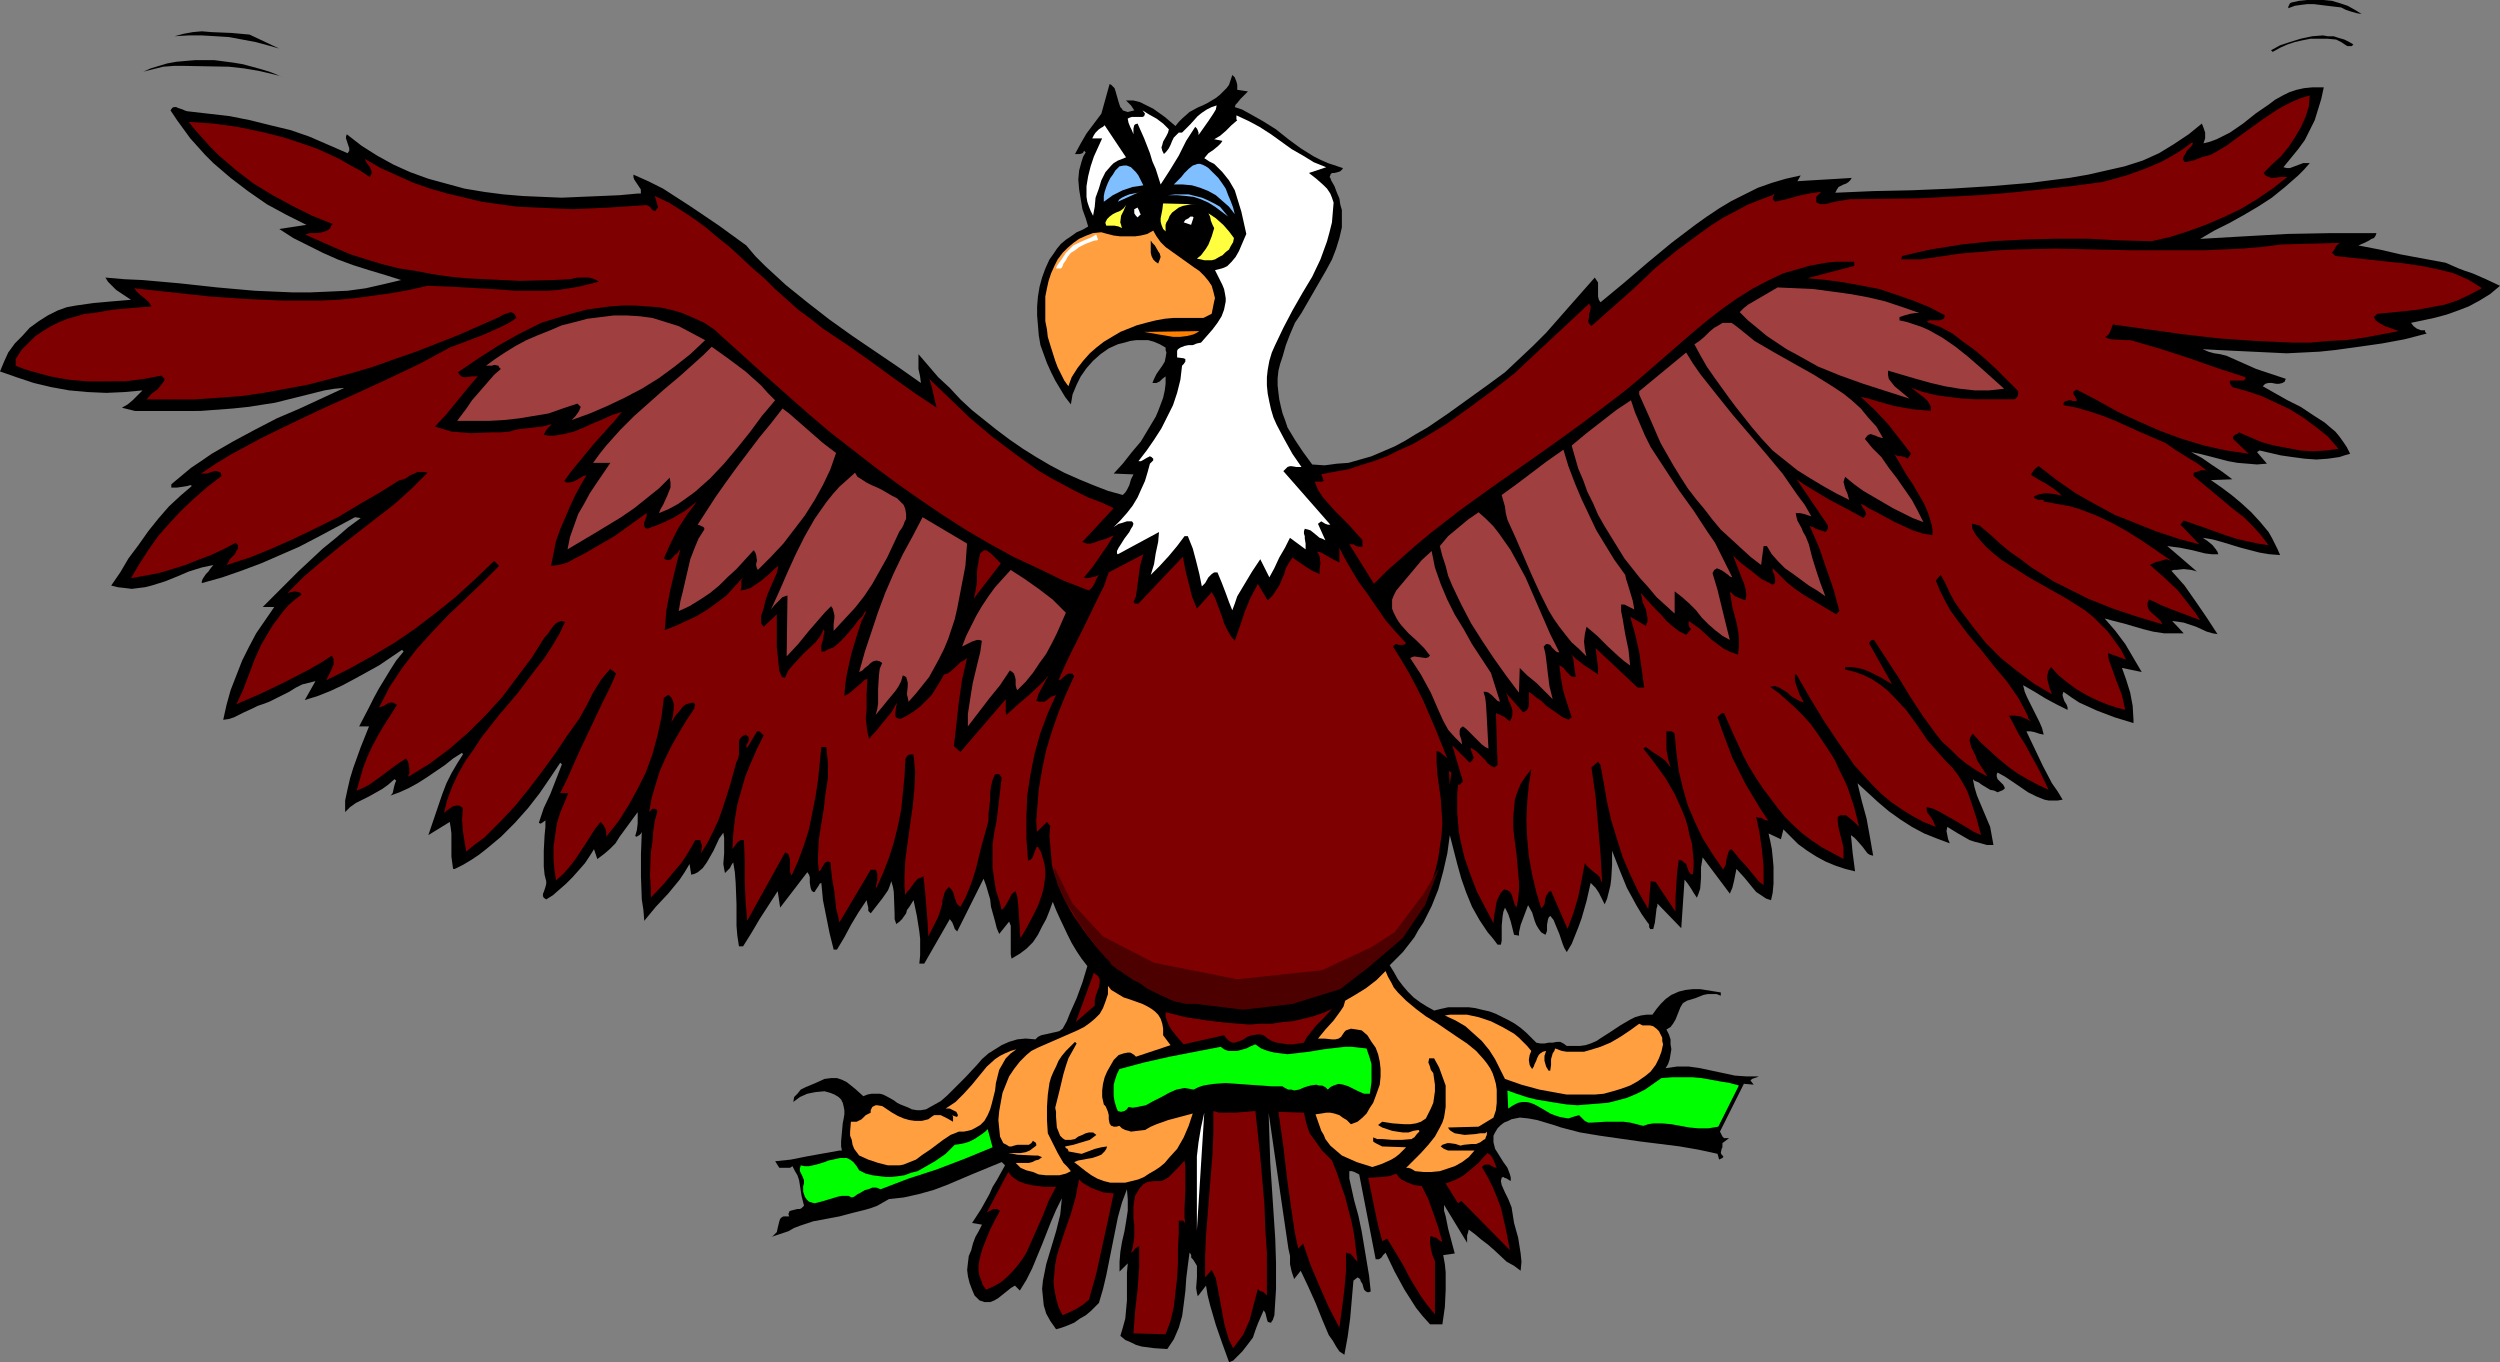 <?xml version="1.0" encoding="UTF-8" standalone="no"?>
<svg
   version="1.0"
   width="129.766mm"
   height="70.708mm"
   id="svg59"
   sodipodi:docname="Eagle 06.wmf"
   xmlns:inkscape="http://www.inkscape.org/namespaces/inkscape"
   xmlns:sodipodi="http://sodipodi.sourceforge.net/DTD/sodipodi-0.dtd"
   xmlns="http://www.w3.org/2000/svg"
   xmlns:svg="http://www.w3.org/2000/svg">
  <rect width="100%" height="100%" fill="#808080" stroke="none"/>
  <sodipodi:namedview
     id="namedview59"
     pagecolor="#ffffff"
     bordercolor="#000000"
     borderopacity="0.25"
     inkscape:showpageshadow="2"
     inkscape:pageopacity="0.0"
     inkscape:pagecheckerboard="0"
     inkscape:deskcolor="#d1d1d1"
     inkscape:document-units="mm" />
  <defs
     id="defs1">
    <pattern
       id="WMFhbasepattern"
       patternUnits="userSpaceOnUse"
       width="6"
       height="6"
       x="0"
       y="0" />
  </defs>
  <path
     style="fill:#000000;fill-opacity:1;fill-rule:evenodd;stroke:none"
     d="m 473.003,63.337 0.485,0.646 0.646,0.485 0.808,0.323 h 0.323 0.485 v 0.162 0.162 l 0.323,0.323 -4.363,1.131 -4.363,0.808 -4.525,0.646 -4.686,0.646 -3.07,0.323 -3.232,0.162 -3.232,0.162 -3.394,-0.162 -6.787,-0.323 -3.232,-0.162 -3.07,-0.162 1.131,0.485 1.131,0.323 1.131,0.162 1.293,0.323 2.909,1.293 2.909,1.293 2.909,0.969 2.909,0.969 -0.162,0.323 v 0.162 l -0.485,0.323 -0.646,0.162 h -0.646 l -0.808,-0.162 h -0.646 l -0.646,0.162 -0.485,0.485 2.262,1.293 2.586,1.454 2.586,1.293 2.424,1.616 2.262,1.454 1.131,0.969 0.97,0.808 0.808,0.969 0.808,1.131 0.646,0.969 0.646,1.293 -1.131,0.323 -0.97,0.323 -2.262,0.323 -2.262,0.162 -2.262,-0.162 -2.424,-0.323 -2.262,-0.323 -2.101,-0.485 -2.101,-0.485 -0.485,0.323 1.939,2.262 -1.939,0.162 -1.939,-0.162 -1.939,-0.162 -1.778,-0.323 -3.717,-0.969 -1.939,-0.485 -1.616,-0.323 2.101,1.131 2.101,1.454 1.939,1.293 1.939,1.454 -4.202,0.162 2.101,1.454 1.939,1.454 1.939,1.616 1.939,1.777 1.778,1.939 1.616,1.939 0.646,1.131 0.485,0.969 0.646,1.293 0.485,1.131 -2.101,-0.162 -1.939,-0.323 -3.717,-0.969 -3.717,-1.131 -1.778,-0.485 -1.939,-0.323 0.97,0.646 0.97,0.808 0.646,0.808 0.323,0.485 0.162,0.485 h -1.293 l -1.293,-0.162 -2.586,-0.646 -2.424,-0.485 -1.293,-0.162 -1.131,-0.162 5.818,5.009 -0.485,-0.162 -0.646,-0.162 -1.454,-0.162 -1.454,0.162 h -0.485 l -0.485,0.162 1.293,1.454 1.293,1.454 2.262,3.231 2.101,3.07 2.101,3.232 -0.97,-0.162 -1.131,-0.323 -2.101,-0.969 -2.424,-0.808 -1.131,-0.162 -1.131,-0.162 2.262,2.424 h -1.939 -1.939 l -2.101,-0.323 -1.939,-0.485 -3.878,-1.131 -1.939,-0.485 -1.778,-0.485 2.101,2.424 1.939,2.585 1.616,2.747 1.616,2.747 -3.878,-0.808 0.808,2.262 0.808,2.585 0.485,2.585 0.162,2.747 v 0.646 l -3.717,-1.131 -3.394,-1.293 -1.778,-0.808 -1.778,-0.808 -1.454,-0.969 -1.616,-1.131 -0.162,0.485 v 0.323 l 0.323,0.969 0.485,0.808 0.162,0.485 v 0.485 l -2.262,-1.131 -2.101,-1.131 -2.101,-1.293 -2.262,-1.293 0.323,1.293 0.485,1.131 1.131,2.262 1.293,2.585 0.485,1.131 0.323,1.293 -0.808,-0.162 -0.97,-0.323 -0.808,-0.162 h -0.808 l 3.232,6.786 1.778,3.393 1.131,1.616 0.97,1.616 -0.97,0.162 h -0.808 -0.97 l -0.808,-0.162 -1.616,-0.646 -1.616,-0.808 -3.07,-2.1 -1.454,-0.969 -1.454,-0.808 -0.162,0.323 v 0.485 l 0.162,0.485 0.323,0.323 0.808,0.808 0.162,0.323 0.162,0.323 -0.323,0.323 -0.323,0.162 -0.808,0.323 -0.646,-0.323 -0.808,-0.162 -1.616,-0.969 -0.646,-0.485 -0.808,-0.323 -0.323,-0.323 0.323,1.616 0.485,1.616 1.293,3.07 1.293,3.07 0.323,1.777 0.323,1.777 h -1.293 l -1.131,-0.323 -1.293,-0.323 -0.97,-0.323 -2.262,-1.293 -2.101,-1.293 -0.162,0.808 0.162,0.808 0.162,0.808 0.323,0.808 -2.586,-0.969 -2.424,-0.969 -2.424,-1.293 -2.262,-1.454 -2.262,-1.616 -2.101,-1.777 -4.04,-3.716 0.808,3.393 0.97,3.555 0.646,3.555 0.646,3.716 -0.646,-0.162 -0.485,-0.323 -0.485,-0.646 -0.485,-0.646 -1.131,-1.293 -0.485,-0.485 -0.646,-0.485 0.162,1.616 0.162,1.777 0.485,3.716 -1.939,-0.485 -1.939,-0.646 -1.939,-0.808 -1.778,-0.969 -1.778,-1.131 -1.778,-1.293 -1.454,-1.454 -1.454,-1.454 -0.485,1.939 -2.424,-1.131 0.323,1.454 0.323,1.616 0.162,1.616 0.162,1.777 v 1.777 1.616 l -0.162,1.777 -0.323,1.454 -0.97,-0.323 -0.97,-0.646 -0.97,-0.646 -0.808,-0.969 -1.454,-1.777 -1.616,-1.777 -0.485,2.424 -0.323,1.293 -0.485,1.131 -5.333,-7.109 -0.162,0.969 -0.162,0.969 v 2.1 l -0.162,2.1 -0.323,0.969 -0.323,0.808 -0.646,-0.969 -0.485,-0.808 -0.646,-0.969 -0.646,-0.808 -0.646,9.533 -4.686,-4.847 v 0.485 l -0.162,0.485 -0.323,2.747 -0.323,1.293 h -0.323 -0.323 v -0.162 l -0.162,-0.162 v -0.485 l -0.162,-0.323 -0.162,-0.162 -1.131,-1.616 -0.97,-1.616 -0.97,-1.777 -0.97,-1.777 -1.454,-3.555 -1.454,-3.716 v 2.747 l -0.162,2.747 -0.162,1.293 -0.323,1.293 -0.323,1.293 -0.485,1.131 -1.131,-2.262 -0.646,-0.969 -0.485,-0.485 -0.485,-0.485 -0.808,3.555 -0.97,3.393 -0.646,1.777 -0.646,1.616 -0.646,1.616 -0.97,1.616 -0.485,-0.808 -0.323,-0.808 -0.646,-1.939 -0.808,-1.939 -0.323,-0.808 -0.646,-0.808 -0.323,0.323 -0.162,0.485 -0.162,0.969 v 1.131 l -0.162,0.485 -0.162,0.323 -0.808,-0.485 -0.485,-0.646 -0.485,-0.808 -0.323,-0.808 -0.485,-1.616 -0.808,-1.454 -0.97,2.585 -0.485,1.293 -0.323,1.454 v 0.646 l -0.97,-0.162 -0.646,-2.585 -0.485,-1.454 -0.646,-1.293 -0.323,0.808 -0.162,0.969 -0.162,1.777 v 2.908 l -0.162,0.808 h -0.646 l -0.97,-1.293 -0.97,-1.131 -1.616,-2.424 -1.454,-2.585 -1.131,-2.747 -0.97,-2.747 -0.808,-2.908 -1.454,-5.655 -0.485,3.555 -0.808,3.555 -0.97,3.555 -1.293,3.231 -1.616,3.231 -0.97,1.454 -0.808,1.454 -1.131,1.454 -1.131,1.454 -1.293,1.293 -1.293,1.293 0.808,1.293 0.808,1.454 0.97,1.293 0.97,1.131 1.131,1.131 1.293,0.969 1.293,0.808 1.454,0.808 1.293,-0.323 1.454,-0.323 h 1.293 1.293 1.454 l 1.293,0.162 1.293,0.323 1.454,0.323 1.293,0.485 1.293,0.646 1.293,0.646 1.131,0.646 1.131,0.808 1.131,0.969 0.97,0.969 0.97,0.969 0.808,0.162 h 0.808 l 0.808,-0.162 h 0.808 l 0.808,-0.162 h 0.646 l 0.646,0.323 0.646,0.485 h 1.293 1.293 l 1.131,-0.162 0.97,-0.323 1.131,-0.485 0.97,-0.646 1.778,-1.131 1.939,-1.293 1.939,-1.131 0.97,-0.485 1.131,-0.323 1.131,-0.162 h 1.131 l 0.808,-1.131 0.808,-0.969 0.97,-0.969 1.131,-0.808 1.454,-0.646 1.293,-0.323 1.454,-0.162 h 1.454 l 4.04,0.646 v 0.646 l -0.808,-0.323 h -0.97 -0.808 l -0.808,0.162 -1.616,0.646 -1.616,0.485 -0.808,0.485 -0.485,0.808 -0.646,1.616 -0.323,0.808 -0.485,0.808 -0.485,0.646 -0.808,0.485 0.485,0.969 0.323,0.969 v 0.969 l 0.162,0.969 -0.162,0.969 -0.162,0.969 -0.323,0.969 -0.485,0.808 1.131,-0.162 1.131,-0.162 h 2.262 l 2.262,0.323 2.262,0.485 4.525,0.969 2.262,0.162 h 1.293 1.131 l -0.323,0.162 -0.97,0.323 -0.323,0.323 0.646,0.808 -1.939,-0.162 -4.686,9.371 0.323,0.646 0.162,0.323 0.323,0.323 h 0.97 l -1.293,0.969 v 0.162 0.646 l -0.162,0.323 -0.162,0.808 0.162,0.323 0.323,0.323 v 0.162 l -0.162,0.162 -0.323,0.162 -0.323,0.162 -0.323,-1.131 -3.717,-0.808 -3.717,-0.646 -7.757,-0.969 -7.918,-1.131 -3.878,-0.646 -3.717,-0.969 -1.454,-0.485 -1.616,-0.485 -1.616,-0.485 -1.778,-0.323 -1.616,-0.162 -0.808,0.162 -0.808,0.162 -0.646,0.323 -0.808,0.323 -0.646,0.485 -0.646,0.646 -0.485,0.808 -0.323,0.646 v 0.646 0.646 l 0.162,0.646 0.162,0.646 0.808,1.293 0.808,1.293 0.808,1.131 0.485,1.293 0.162,0.646 v 0.646 l -0.323,-0.162 -0.485,-0.323 -0.485,-0.162 -0.162,-0.162 -0.323,0.162 -0.162,0.646 0.162,0.808 0.646,1.454 0.646,1.293 0.646,1.616 0.485,3.07 0.808,2.908 0.485,3.07 0.162,1.616 -0.162,1.777 -1.293,-0.969 -1.454,-0.808 -2.424,-2.262 -1.293,-1.131 -1.293,-0.969 -1.131,-0.969 -1.293,-0.969 -0.162,0.646 -0.162,0.485 v 0.646 0.808 l -4.525,-7.432 v 1.131 l 0.323,1.131 0.485,2.424 0.646,2.424 0.646,2.424 -2.262,0.323 0.323,1.777 0.162,1.616 v 3.393 l -0.162,3.393 -0.485,3.393 h -2.424 l -1.454,-1.616 -1.293,-1.616 -1.131,-1.777 -1.131,-1.777 -1.939,-3.555 -1.778,-3.716 -0.485,0.485 -0.323,0.485 -0.485,0.323 h -0.323 -0.323 l -3.232,-16.642 -0.97,-0.485 -0.485,-0.162 h -0.485 v 1.454 l 0.323,1.454 0.646,2.908 0.808,2.908 0.646,3.07 0.485,2.908 0.485,2.908 0.485,2.908 0.323,3.07 -0.323,0.162 h -0.323 l -0.323,-0.162 -0.323,-0.323 -0.162,-0.485 -0.162,-0.646 -0.323,-0.485 -0.162,-0.485 -0.485,-0.323 -0.808,0.646 -0.323,3.716 -0.323,3.716 -0.485,3.555 -0.646,3.555 -0.485,-0.323 -0.485,-0.323 -0.646,-0.969 -0.646,-1.131 -0.808,-1.131 -1.293,-3.07 -1.293,-3.231 -1.454,-3.231 -1.454,-3.07 -1.293,1.616 -0.485,-1.454 -0.323,-1.454 v -1.616 l -0.323,-1.454 -1.939,-13.249 -1.939,-13.411 0.162,5.009 0.162,4.847 0.646,9.856 0.323,4.847 0.162,4.847 v 5.17 l -0.323,5.17 -0.162,0.485 -0.162,0.485 -0.162,0.162 -0.162,0.323 h -0.162 l -0.485,-0.162 -0.162,-0.485 -0.323,-1.293 -0.323,-0.485 -1.131,2.585 -0.485,1.293 -0.485,1.454 -0.97,1.293 -1.131,1.454 -1.293,1.293 -0.485,0.485 -0.808,0.323 -0.646,-1.777 -0.646,-1.777 -1.293,-3.716 -1.131,-3.878 -0.485,-1.939 -0.323,-1.939 -1.616,2.1 -0.162,-0.646 -0.162,-0.969 0.162,-2.1 v -1.131 -1.131 l -0.485,-0.808 -0.323,-0.485 -0.323,-0.323 v -0.485 l -0.162,-0.323 -0.162,-0.162 -0.323,2.424 -0.323,2.585 -0.162,2.424 -0.323,2.585 -0.323,2.424 -0.646,2.262 -0.485,1.131 -0.485,1.131 -0.646,0.969 -0.646,0.969 -2.586,-0.162 -2.424,-0.323 -1.131,-0.323 -0.97,-0.485 -1.131,-0.485 -0.97,-0.808 0.485,-1.616 0.485,-1.777 0.162,-1.777 0.162,-1.777 v -3.716 -1.777 l 0.162,-1.777 -1.616,1.616 v -1.939 l 0.162,-1.939 0.323,-1.939 0.485,-2.1 0.323,-1.939 0.323,-2.1 v -2.262 l -0.162,-1.939 -0.97,2.585 -0.808,2.908 -1.131,5.655 -1.131,5.655 -0.646,2.747 -0.808,2.747 -0.808,0.808 -0.808,0.808 -0.97,0.808 -1.131,0.646 -1.131,0.808 -1.131,0.485 -1.293,0.485 -1.131,0.323 -1.131,-1.616 -0.808,-1.454 -0.485,-1.616 -0.162,-1.616 -0.162,-1.616 0.162,-1.616 0.323,-1.616 0.323,-1.616 0.97,-3.231 0.485,-1.616 0.485,-1.616 0.808,-3.231 0.162,-1.616 0.162,-1.616 -1.131,2.262 -0.97,2.262 -1.778,4.524 -1.939,4.686 -1.131,2.262 -1.293,2.1 -0.97,-0.969 -0.808,0.485 -0.808,0.646 -0.808,0.646 -0.808,0.646 -0.808,0.485 -0.808,0.323 h -1.131 l -0.485,-0.162 -0.485,-0.162 -0.97,-0.969 -0.485,-1.131 -0.485,-1.293 -0.323,-1.293 -0.162,-1.293 0.162,-1.454 0.162,-1.293 0.485,-1.131 0.323,-1.293 0.485,-1.293 0.646,-1.131 0.646,-1.293 -1.939,-0.323 1.778,-2.747 1.616,-2.908 0.646,-1.454 0.808,-1.293 1.616,-2.908 -0.646,-0.646 -2.747,1.131 -2.747,1.131 -5.333,2.262 -2.586,0.969 -2.909,0.808 -2.909,0.646 -1.454,0.162 -1.454,0.162 -1.131,0.646 -1.131,0.646 -1.293,0.485 -1.131,0.323 -2.586,0.646 -2.424,0.646 -2.586,0.485 -2.586,0.485 -2.424,0.808 -1.293,0.485 -1.131,0.646 -3.394,1.131 0.323,-0.162 0.323,-0.323 0.485,-0.485 0.162,-0.808 0.162,-0.646 0.162,-0.646 0.162,-0.485 0.323,-0.323 0.323,-0.162 h 0.485 0.646 l -0.162,-0.485 0.162,-0.323 v -0.162 l 0.323,-0.162 0.646,-0.162 0.646,-0.162 h 0.485 l 0.323,-0.162 0.162,-0.162 0.323,-0.323 -0.485,-1.939 -0.323,-2.1 -0.162,-0.969 -0.323,-0.969 -0.485,-0.808 -0.485,-0.969 -0.485,0.323 h -0.646 -1.454 l -0.808,-1.293 3.07,-0.323 3.232,-0.646 6.302,-1.131 h 0.485 l -0.162,-0.808 v -0.969 l 0.162,-1.777 0.162,-1.777 0.162,-0.808 0.162,-0.969 v -0.808 l -0.162,-0.808 -0.162,-0.646 -0.323,-0.646 -0.485,-0.485 -0.808,-0.485 -0.808,-0.323 -1.131,-0.323 -1.778,0.162 -1.616,0.323 -1.454,0.646 -1.293,0.969 0.162,-0.969 0.646,-0.646 0.646,-0.808 0.97,-0.485 1.939,-0.808 1.778,-0.808 1.293,-0.162 h 1.131 l 0.97,0.323 0.97,0.485 0.808,0.646 0.808,0.646 1.616,1.454 0.808,-0.323 0.808,-0.162 h 0.808 0.808 l 0.646,0.162 0.646,0.323 1.454,0.808 0.646,0.485 0.646,0.323 1.616,0.646 0.646,0.323 0.97,0.162 h 0.808 l 0.97,-0.162 1.454,-0.808 1.454,-0.808 1.293,-1.131 1.131,-1.131 2.424,-2.424 2.262,-2.424 0.97,-1.131 1.293,-1.131 1.293,-0.808 1.293,-0.808 1.454,-0.646 1.616,-0.485 1.616,-0.162 1.939,0.162 0.485,-0.485 0.646,-0.323 1.454,-0.323 1.454,-0.323 0.646,-0.162 0.646,-0.485 0.808,-1.454 0.646,-1.616 1.293,-2.908 1.131,-3.07 0.97,-3.232 -1.131,-1.454 -0.97,-1.454 -0.97,-1.616 -0.808,-1.616 -1.454,-3.07 -0.808,-1.777 -0.646,-1.616 -0.646,1.777 -0.646,1.616 -0.808,1.454 -0.808,1.616 -0.97,1.454 -1.293,1.293 -1.293,0.969 -1.616,0.969 -0.162,-0.808 v -0.969 -1.777 -1.939 -0.969 l -0.323,-0.808 -1.939,2.424 -0.485,-1.131 -0.323,-1.293 -0.808,-2.908 -0.162,-1.454 -0.808,-2.747 -0.485,-1.293 -5.171,10.341 -0.162,-0.162 -0.323,-0.323 -0.162,-0.485 -0.323,-0.808 -0.485,-0.646 -5.01,8.725 h -0.97 l 0.162,-1.616 v -1.616 -1.616 l -0.162,-1.454 -0.485,-3.07 -0.646,-3.07 -0.808,1.293 -0.485,0.646 -0.162,0.646 -0.808,1.131 -0.485,0.485 -0.646,0.485 -0.323,-0.969 v -0.969 l -0.162,-4.363 -0.162,-0.969 -0.323,-1.131 -0.323,0.969 -0.323,0.808 -1.131,1.616 -1.131,1.454 -1.131,1.454 -0.162,-0.162 -0.323,-0.323 v -0.646 l -0.162,-0.646 -0.162,-0.808 -1.616,2.424 -1.454,2.424 -1.293,2.424 -1.454,2.424 h -0.646 l -0.808,-3.231 -0.646,-3.231 -0.646,-3.231 -0.323,-3.393 -0.323,0.162 -0.162,0.323 -0.323,0.485 -0.323,0.485 -0.162,0.323 h -0.323 l -0.323,-0.323 -0.162,-0.485 -0.162,-0.969 v -1.131 l -0.162,-0.485 -0.323,-0.485 -5.333,6.948 -0.485,-3.231 -3.555,5.494 -1.616,2.747 -1.616,2.585 h -0.808 l -0.323,-2.1 -0.162,-1.939 v -4.201 l -0.162,-4.201 -0.162,-2.1 -0.323,-1.939 -0.323,0.485 -0.323,0.646 -0.485,0.485 -0.485,0.485 -0.162,-0.808 -0.162,-0.969 0.162,-2.1 v -2.1 -0.969 l -0.162,-0.969 -0.808,1.131 -1.131,2.424 -0.646,1.131 -0.646,1.131 -0.808,1.131 -0.97,0.808 -0.646,0.323 -0.646,0.162 -0.323,-2.1 -0.97,1.616 -0.97,1.454 -2.262,2.747 -2.424,2.585 -2.262,2.747 -0.162,-2.1 -0.323,-2.1 -0.162,-4.524 v -4.363 l 0.162,-4.363 -0.162,0.323 -0.323,0.323 -0.323,0.162 -0.162,0.162 -0.323,-0.162 0.323,-1.131 0.162,-1.293 v -1.293 -0.969 l -1.778,2.424 -1.778,2.424 -0.808,1.293 -1.131,1.131 -1.131,0.969 -1.293,0.969 -0.646,-1.939 -0.808,1.293 -0.97,1.454 -1.131,1.293 -1.293,1.454 -1.293,1.293 -1.293,1.131 -1.293,1.131 -1.293,0.808 -0.485,-0.323 -0.162,-0.323 v -0.485 l 0.162,-0.323 0.323,-0.969 0.162,-0.646 v -0.485 l -0.323,-1.293 -0.162,-1.616 v -1.454 -1.616 l 0.162,-3.07 0.162,-1.616 v -1.293 l -0.646,0.485 -0.323,0.162 -0.323,-0.162 0.97,-2.908 1.293,-2.747 1.131,-2.908 1.131,-2.908 -0.323,-0.323 -1.939,2.908 -2.101,3.07 -2.262,2.908 -2.586,2.908 -2.747,2.747 -2.909,2.424 -1.454,1.131 -1.454,0.969 -1.616,0.969 -1.616,0.808 H 88.88 l -0.323,-2.424 v -2.262 -2.262 l -0.162,-1.293 -0.162,-0.969 -4.202,2.585 2.747,-8.079 0.808,-2.1 0.97,-1.939 1.131,-1.939 1.131,-1.777 -0.162,-0.323 -1.778,1.131 -1.616,1.293 -3.555,2.424 -1.778,1.131 -1.778,0.969 -1.778,0.808 -1.778,0.646 0.323,-0.323 0.162,-0.323 0.162,-0.808 0.162,-0.646 0.162,-0.485 0.162,-0.323 -0.323,-0.323 -1.293,1.131 -1.131,0.808 -2.586,1.454 -2.586,1.293 -1.131,0.808 -0.97,0.969 v -2.262 l 0.485,-2.262 0.485,-2.1 0.646,-2.1 1.454,-4.039 1.616,-4.039 h -1.939 l 1.939,-3.716 0.97,-1.939 0.97,-1.777 2.262,-3.716 1.131,-1.777 1.454,-1.777 -0.323,-0.323 -4.525,3.07 -4.686,2.585 -2.424,1.293 -2.424,1.131 -2.424,0.969 -2.586,0.808 2.101,-3.716 -1.293,0.323 -1.293,0.323 -1.293,0.646 -1.293,0.808 -2.586,1.293 -1.293,0.646 -1.293,0.485 -0.97,0.323 -0.97,0.485 -1.778,0.808 -1.939,0.969 -0.97,0.323 -1.131,0.162 0.646,-2.908 0.808,-2.908 1.131,-2.908 1.131,-2.908 1.293,-2.585 1.454,-2.747 1.778,-2.585 1.778,-2.585 h -2.262 l 2.262,-2.262 4.686,-4.686 2.424,-2.262 2.424,-2.262 2.586,-2.1 2.424,-2.1 2.424,-1.777 -1.131,-0.162 -7.272,3.878 -3.717,1.939 -3.717,1.616 -3.717,1.616 -3.878,1.454 -3.717,1.293 -4.04,1.131 v -0.323 l 0.162,-0.485 0.646,-0.969 0.485,-0.485 0.323,-0.485 0.646,-0.808 -2.262,0.485 -2.586,0.808 -2.262,0.969 -2.424,0.969 -2.586,0.808 -1.293,0.323 -1.293,0.162 -1.293,0.162 -1.293,-0.162 -1.454,-0.162 -1.293,-0.323 1.778,-2.585 1.616,-2.747 1.939,-2.585 1.939,-2.747 1.939,-2.424 2.101,-2.424 2.262,-2.1 2.262,-1.939 -0.323,-0.162 -0.485,0.162 -0.97,0.162 -1.131,0.162 h -0.485 -0.646 v -0.646 l 1.939,-1.616 1.939,-1.616 1.939,-1.293 2.101,-1.454 4.202,-2.424 4.202,-2.262 4.363,-2.262 4.525,-1.939 8.726,-4.039 -1.939,0.162 -1.939,0.323 -3.878,0.969 -3.878,0.969 -1.939,0.485 -2.101,0.323 -3.07,0.485 -3.07,0.323 -6.464,0.485 H 32.805 26.502 l -2.586,-0.646 1.131,-0.646 0.97,-0.808 0.97,-0.969 0.97,-0.969 -3.555,0.323 -3.555,0.162 L 17.13,76.91 13.574,76.586 10.019,75.94 6.626,75.132 3.232,74.001 0,72.87 l 0.808,-1.939 0.808,-1.777 1.293,-1.777 1.454,-1.454 1.454,-1.616 1.778,-1.293 1.778,-1.131 1.939,-0.969 1.778,-0.646 1.778,-0.323 3.394,-0.485 1.778,-0.162 1.778,-0.162 3.878,-0.323 -1.454,-0.969 -1.454,-0.969 -1.131,-1.131 -0.485,-0.485 -0.485,-0.808 3.717,0.323 3.555,0.162 7.272,0.646 7.434,0.808 7.272,0.646 3.717,0.162 3.717,0.162 h 3.555 l 3.717,-0.162 3.555,-0.162 3.555,-0.485 3.555,-0.808 3.394,-0.808 -3.07,-0.969 -3.232,-0.969 -3.07,-0.969 -3.07,-1.131 -2.909,-1.293 -2.909,-1.454 -2.909,-1.454 -2.747,-1.777 5.333,-0.808 -3.878,-1.939 -3.878,-2.1 -3.717,-2.585 -3.394,-2.585 -3.394,-2.908 -1.616,-1.616 -1.454,-1.616 -1.454,-1.616 -1.293,-1.777 -1.293,-1.777 -1.293,-1.939 0.323,-0.485 0.323,-0.162 h 0.485 l 0.323,0.162 0.485,0.162 0.485,0.162 0.323,0.162 0.485,0.162 4.202,0.485 4.202,0.485 4.04,0.808 3.878,0.969 4.04,0.969 3.717,1.293 3.717,1.616 3.717,1.616 0.323,-0.485 v -0.485 l -0.162,-0.485 -0.162,-0.485 -0.323,-0.969 v -0.323 l 0.162,-0.485 2.909,2.262 3.07,1.939 3.232,1.777 3.232,1.454 3.555,1.293 3.555,0.969 3.555,0.969 3.878,0.646 3.717,0.485 3.878,0.323 3.717,0.162 3.878,0.162 3.717,-0.162 3.878,-0.162 3.717,-0.162 3.555,-0.323 h 0.646 v -0.485 -0.323 l -0.646,-0.969 -0.646,-0.969 -0.162,-0.485 v -0.485 l 2.909,1.293 2.909,1.454 2.747,1.777 2.747,1.777 5.494,3.716 5.333,3.878 1.778,2.1 1.939,1.939 4.04,3.716 4.202,3.393 4.363,3.393 4.525,3.231 9.05,6.14 4.363,3.07 -0.162,-1.293 -0.323,-1.454 V 70.77 70.123 69.477 l 1.939,2.262 1.939,2.262 2.262,2.1 2.101,2.262 2.262,2.1 2.424,1.939 2.424,1.939 2.586,1.939 2.586,1.777 2.586,1.616 2.747,1.616 2.747,1.454 2.909,1.293 2.747,1.131 2.909,1.131 2.909,0.808 0.485,-0.485 0.323,-0.485 0.485,-0.969 0.323,-1.131 0.485,-0.969 -3.878,-0.162 1.778,-1.939 1.778,-2.262 1.778,-2.1 1.454,-2.424 1.454,-2.424 0.485,-1.131 0.485,-1.293 0.485,-1.293 0.323,-1.454 0.162,-1.293 v -1.454 l -0.646,0.485 -0.485,0.485 -0.646,0.323 h -0.323 -0.485 l 0.323,-0.808 0.485,-0.969 1.131,-1.616 0.485,-0.808 0.162,-0.808 0.162,-0.969 -0.162,-0.485 v -0.485 l -1.131,-0.646 -1.131,-0.485 -1.131,-0.323 h -1.131 -1.293 l -1.131,0.162 -1.131,0.323 -1.293,0.323 -1.778,0.808 -1.616,1.131 -1.454,1.293 -1.293,1.454 -1.131,1.616 -0.808,1.616 -0.808,1.939 -0.323,1.939 -1.131,-1.454 -0.97,-1.616 -0.97,-1.616 -0.808,-1.616 -0.808,-1.777 -0.646,-1.777 -0.646,-1.777 -0.323,-1.939 -0.162,-1.939 -0.162,-1.939 v -1.777 l 0.162,-1.939 0.323,-1.939 0.485,-1.777 0.646,-1.777 0.808,-1.777 0.808,-1.131 0.646,-0.969 0.808,-0.969 0.97,-0.808 0.97,-0.646 1.131,-0.808 1.131,-0.485 1.131,-0.646 -0.485,-1.616 -0.646,-1.777 -0.323,-1.939 -0.323,-1.939 -0.162,-1.939 0.162,-1.777 0.485,-1.777 0.323,-0.969 0.485,-0.808 -0.323,-0.323 -0.162,0.323 -0.162,0.162 -0.485,0.162 h -0.97 l 1.131,-2.1 1.131,-1.939 1.454,-1.939 1.454,-1.939 1.616,-5.817 0.323,0.162 0.646,0.646 0.162,0.485 0.646,2.262 0.323,0.969 0.323,0.323 0.162,0.323 0.485,0.162 0.485,0.162 0.646,-0.162 0.646,-0.162 -0.323,-0.485 -0.323,-0.485 -0.485,-0.485 -0.485,-0.485 h 1.454 l 1.293,0.323 1.293,0.646 1.293,0.646 1.131,0.808 1.131,0.808 2.101,1.777 0.646,-0.808 0.646,-0.646 1.454,-1.293 1.778,-0.969 0.808,-0.323 0.97,-0.485 1.616,-0.969 0.808,-0.646 0.646,-0.646 0.646,-0.646 0.485,-0.646 0.323,-0.969 0.323,-0.969 0.485,0.485 0.323,0.808 0.162,0.646 v 0.969 l 2.101,0.323 -0.808,0.808 -0.323,0.323 -0.323,0.323 -0.646,0.808 -0.323,0.323 -0.162,0.485 1.454,0.485 1.454,0.808 2.586,1.454 2.586,1.616 2.424,1.939 2.424,1.777 2.586,1.616 1.293,0.646 1.454,0.646 1.454,0.485 1.454,0.485 v 0.162 l -0.162,0.162 -0.323,0.323 -0.485,0.162 -0.646,0.162 h -0.485 l -0.323,0.323 v 0.162 l -0.162,0.323 0.162,0.162 0.162,0.485 0.646,1.131 0.485,1.293 0.485,1.131 0.162,1.131 0.323,1.131 v 1.131 2.262 l -0.485,2.1 -0.646,2.1 -0.808,2.1 -1.131,2.1 -2.424,4.201 -2.424,4.201 -1.293,1.939 -0.97,2.262 -0.808,2.1 -0.646,2.262 -0.485,1.454 -0.323,1.293 -0.162,1.454 v 1.454 l 0.162,1.454 0.162,1.293 0.323,1.454 0.323,1.293 0.485,1.293 0.485,1.454 1.454,2.424 1.616,2.424 1.778,2.424 2.424,0.162 2.424,-0.323 2.262,-0.162 2.262,-0.646 2.262,-0.646 2.262,-0.969 2.262,-0.969 2.101,-1.131 2.101,-1.293 2.262,-1.293 4.04,-2.747 4.04,-2.908 4.04,-2.908 3.07,-2.262 2.747,-2.585 2.747,-2.585 2.586,-2.585 4.686,-5.332 4.848,-5.494 0.323,0.485 0.323,0.485 v 2.747 l 0.162,0.646 0.323,0.485 4.686,-3.878 4.525,-3.878 4.686,-3.878 4.686,-3.555 2.262,-1.616 2.424,-1.616 2.424,-1.454 2.586,-1.293 2.586,-1.293 2.747,-0.969 2.747,-0.808 2.909,-0.646 -0.646,1.131 2.586,-0.162 2.747,-0.162 2.747,-0.162 2.586,-0.162 -0.323,0.485 -0.323,0.323 -0.485,0.323 -0.485,0.162 -0.97,0.485 -0.323,0.485 -0.323,0.646 7.434,-0.323 7.595,-0.162 7.757,-0.323 7.757,-0.485 7.757,-0.646 3.717,-0.485 3.878,-0.485 3.717,-0.646 3.555,-0.808 3.555,-0.808 3.555,-1.131 3.232,-1.454 2.909,-1.777 2.909,-1.939 2.586,-2.1 0.323,0.808 0.323,0.969 v 1.131 l -0.162,0.485 -0.162,0.485 1.293,-0.323 1.293,-0.485 1.293,-0.646 1.293,-0.646 2.586,-1.777 2.424,-1.939 2.586,-1.777 1.293,-0.969 1.454,-0.808 1.293,-0.646 1.454,-0.485 1.454,-0.323 1.616,-0.162 h 2.262 l -0.485,2.262 -0.646,2.1 -0.646,2.1 -0.97,1.939 -0.97,1.939 -1.293,1.777 -1.454,1.777 -1.454,1.777 0.646,0.162 h 0.646 l 1.293,-0.485 1.293,-0.485 h 0.646 0.646 l -1.131,1.293 -1.131,1.131 -2.586,2.262 -2.586,2.1 -2.747,1.777 -2.747,1.616 -2.909,1.616 -2.909,1.454 -2.747,1.616 8.403,-0.485 8.726,-0.485 8.726,-0.162 h 4.363 4.363 l -0.162,0.485 -0.323,0.485 -0.485,0.162 -0.485,0.323 -0.97,0.485 -1.131,0.485 4.202,0.808 4.202,0.969 4.363,0.808 4.363,0.808 2.586,1.131 1.293,0.485 1.454,0.485 2.586,1.131 2.747,1.293 -1.939,1.616 -2.101,1.293 -2.101,1.131 -2.101,0.808 -2.262,0.808 -2.424,0.646 z"
     id="path1" />
  <path
     style="fill:#7f0000;fill-opacity:1;fill-rule:evenodd;stroke:none"
     d="m 466.377,61.56 -0.646,0.646 0.323,0.646 0.646,0.485 0.646,0.323 0.485,0.323 1.454,0.485 1.293,0.485 -3.394,0.646 -3.394,0.646 -3.555,0.485 -3.394,0.162 -3.555,0.323 h -3.555 l -3.555,-0.162 -3.555,-0.162 -7.11,-0.485 -7.11,-0.808 -6.949,-0.969 -6.949,-0.969 -0.485,1.293 -0.323,0.646 -0.646,0.485 0.485,0.323 0.646,0.162 2.909,0.162 h 0.808 l 0.646,0.162 5.494,1.616 5.494,1.777 5.494,1.939 5.494,1.777 v 0.323 l -0.162,0.162 -0.162,0.162 h -0.162 -0.646 -0.808 -0.646 -0.323 l -0.162,0.162 v 0.162 0.162 l 0.162,0.323 0.323,0.485 2.909,0.808 2.909,0.969 2.747,1.293 2.747,1.293 2.586,1.616 2.424,1.777 2.424,1.939 2.101,2.424 -2.424,0.323 -2.586,0.162 -2.424,-0.162 -2.586,-0.485 -2.586,-0.485 -2.424,-0.646 -2.262,-0.969 -2.262,-0.969 -0.323,0.323 -0.485,0.162 -0.323,0.323 v 0.162 0.323 l 3.07,2.908 -2.101,-0.323 -2.262,-0.323 -2.262,-0.485 -2.101,-0.485 -4.363,-1.293 -4.363,-1.616 -4.04,-1.777 -4.202,-1.939 -4.04,-2.262 -4.04,-2.1 -0.485,0.323 -0.162,0.162 v 0.323 l 0.162,0.323 0.162,0.162 0.162,0.323 0.162,0.323 v 0.323 h -0.808 l -0.323,-0.162 h -0.323 l -0.646,0.162 -0.323,0.162 -0.162,0.323 v 0.323 l 2.586,0.485 2.747,0.808 2.424,0.808 2.424,0.969 5.01,2.262 4.848,2.1 2.101,1.454 2.101,1.293 2.101,1.293 2.101,1.616 -0.485,-0.323 h -0.162 -0.808 l -0.808,0.323 -0.646,0.162 v 0.646 l 3.878,3.231 3.878,3.231 2.101,1.616 1.778,1.777 1.616,1.777 1.454,1.939 -2.101,-0.323 -2.262,-0.485 -2.101,-0.485 -1.939,-0.646 -4.04,-1.454 -4.202,-1.454 -0.646,0.808 3.717,3.878 -4.202,-1.131 -4.363,-1.454 -4.04,-1.616 -4.04,-1.616 -3.878,-2.1 -3.717,-2.1 -3.717,-2.585 -3.555,-2.747 -0.485,0.323 -0.485,0.485 -0.323,0.485 -0.162,0.162 v 0.323 l 1.616,0.969 1.454,0.808 1.454,0.969 0.808,0.646 0.646,0.646 -1.293,-0.323 -1.454,-0.162 h -0.646 l -0.808,0.162 -0.646,0.162 -0.646,0.323 0.162,0.323 0.323,0.162 0.485,0.162 h 0.646 0.323 v 0.323 l 1.778,0.323 1.778,0.323 1.778,0.323 1.616,0.485 3.394,1.293 3.07,1.454 2.909,1.616 3.07,1.939 5.656,3.878 -0.485,-0.162 -0.485,-0.162 -1.131,0.323 -1.131,0.323 -0.97,0.485 2.747,2.424 2.747,2.585 2.262,2.908 1.131,1.454 0.97,1.454 -2.586,-0.969 -2.586,-0.969 -2.424,-0.969 -1.293,-0.646 -1.131,-0.485 -0.162,0.323 -0.162,0.323 v 0.646 l 0.323,0.808 0.485,0.485 1.293,1.131 0.485,0.485 0.323,0.646 -4.848,-1.454 -4.848,-1.616 -4.848,-1.939 -2.262,-1.131 -2.262,-1.131 -2.262,-1.131 -2.262,-1.454 -2.101,-1.293 -2.101,-1.616 -2.101,-1.454 -1.939,-1.616 -1.939,-1.777 -2.101,-1.777 -1.454,-0.323 v 0.808 l 0.323,0.646 0.485,0.808 0.646,0.808 1.293,1.454 1.454,1.293 1.616,1.293 1.778,1.131 3.555,2.262 3.717,2.1 3.717,2.1 1.778,1.131 1.778,1.131 1.616,1.293 1.454,1.454 1.454,1.454 1.293,1.777 1.293,1.777 0.97,1.939 -3.555,-1.293 0.162,1.293 0.485,1.293 0.97,2.747 1.131,2.908 0.323,1.454 0.323,1.454 -1.778,-0.485 -1.939,-0.646 -1.939,-0.808 -1.939,-0.969 -1.939,-1.131 -1.778,-1.293 -1.778,-1.454 -1.454,-1.616 -0.485,0.646 -0.162,0.646 -0.162,0.646 0.162,0.808 0.323,1.293 0.323,0.808 0.162,0.485 -3.555,-2.1 -3.232,-2.424 -3.232,-2.585 -2.909,-2.908 -2.586,-3.232 -2.424,-3.231 -1.131,-1.616 -0.97,-1.777 -0.808,-1.777 -0.97,-1.777 -0.97,1.131 0.808,1.939 0.97,1.939 0.97,1.777 1.131,1.616 2.424,3.232 2.586,3.07 2.424,3.07 2.586,3.07 1.131,1.616 1.131,1.616 0.97,1.777 0.97,1.939 v 0.323 l 0.162,0.162 0.323,0.323 0.162,0.162 -0.97,-0.485 -1.131,-0.485 -1.131,-0.162 h -0.485 -0.646 l 1.939,3.716 1.131,1.777 0.97,1.777 1.939,3.555 1.778,3.716 -2.101,-0.969 -2.101,-1.131 -1.939,-1.131 -1.778,-1.293 -1.778,-1.454 -1.778,-1.616 -1.778,-1.616 -1.616,-1.777 -0.485,0.646 -0.162,0.646 0.162,0.646 0.162,0.646 0.646,1.293 0.323,0.646 0.162,0.646 2.101,3.231 -2.101,-1.131 -1.939,-1.293 -1.616,-1.293 -1.616,-1.616 -1.616,-1.454 -1.293,-1.616 -2.586,-3.555 -2.424,-3.716 -2.262,-3.716 -2.424,-3.716 -2.424,-3.716 h -0.323 l -0.323,0.162 -0.323,0.485 4.525,8.079 -2.101,-1.293 -2.262,-1.131 -1.131,-0.485 -1.293,-0.323 -1.131,-0.162 h -1.293 v 0.485 l 1.939,0.485 1.778,0.646 1.616,0.808 1.454,0.969 1.454,1.131 1.293,1.293 2.424,2.585 2.101,2.908 2.101,3.07 2.424,2.747 1.131,1.293 1.293,1.293 1.131,1.454 0.97,1.616 0.808,1.454 0.646,1.777 1.131,3.393 0.97,3.555 -1.454,-0.646 -1.293,-0.808 -2.747,-1.616 -2.586,-1.454 -1.293,-0.646 -1.293,-0.323 v 0.646 l 0.162,0.485 0.646,0.808 0.485,0.808 0.162,0.485 0.323,0.646 -2.424,-0.969 -2.101,-1.131 -2.101,-1.293 -2.101,-1.454 -1.939,-1.616 -1.778,-1.777 -1.778,-1.939 -1.778,-1.939 -1.454,-2.1 -1.616,-2.262 -2.909,-4.363 -2.747,-4.524 -2.586,-4.524 v 0 h -0.323 v 0.646 0.646 l 0.485,1.454 0.485,1.293 0.808,1.454 -0.97,-0.323 -0.808,-0.485 -0.808,-0.485 -0.646,-0.646 -0.808,-0.485 -0.808,-0.485 -0.808,-0.323 -0.97,0.162 1.778,1.293 1.616,1.454 1.616,1.454 1.454,1.454 1.454,1.616 1.293,1.777 2.262,3.393 1.131,1.777 0.808,1.777 0.97,1.939 0.808,1.777 1.293,3.878 0.97,3.878 -0.97,-0.969 -0.97,-0.808 -0.646,-0.485 h -0.646 -0.485 l -0.485,0.323 v 0.969 l 0.162,1.131 0.485,1.939 0.485,1.939 v 1.131 1.131 l -2.101,-1.131 -2.101,-1.131 -1.939,-1.293 -1.939,-1.454 -1.778,-1.616 -1.616,-1.616 -1.454,-1.777 -1.454,-1.939 -1.454,-1.939 -1.293,-1.939 -1.293,-2.1 -1.131,-2.1 -1.939,-4.201 -1.939,-4.363 h -0.323 l -0.323,0.162 -0.323,0.323 -0.323,0.323 0.97,2.747 1.939,5.17 1.293,2.585 1.293,2.585 1.454,2.424 1.454,2.424 1.616,2.424 v 0.162 -0.162 l -0.323,-0.162 h -0.323 l -0.808,-0.485 h -0.485 l -0.485,-0.162 0.646,3.07 0.485,3.393 0.323,3.393 v 1.777 1.777 l -0.97,-0.808 -0.808,-0.969 -1.454,-1.777 -1.616,-1.777 -1.454,-1.777 -0.485,0.323 -0.162,0.485 -0.323,1.131 -0.162,1.131 -0.485,0.969 -2.101,-3.07 -1.939,-3.07 -1.454,-3.07 -1.454,-3.393 -0.97,-3.393 -0.808,-3.393 -0.485,-3.716 -0.323,-3.555 -0.323,-0.323 -0.323,-0.162 h -0.97 v 1.777 1.777 l 0.323,1.777 0.485,1.777 -0.485,-0.646 -0.485,-0.646 -1.293,-0.969 -1.293,-0.808 -1.293,-0.969 -0.485,0.323 2.262,2.908 2.101,2.908 1.778,3.07 1.454,3.231 0.646,1.616 0.485,1.616 0.323,1.616 0.485,1.616 0.162,1.616 0.162,1.616 v 1.454 l -0.162,1.454 -0.485,-0.162 -0.323,-0.485 -0.162,-0.485 -0.162,-0.485 -0.162,-0.485 -0.485,-0.323 -0.323,-0.323 -0.646,-0.162 -0.323,2.424 -0.162,2.585 -0.162,2.585 v 2.585 l -3.878,-5.817 -0.97,-0.162 -0.485,5.494 -1.939,-3.393 -1.616,-3.393 -1.454,-3.393 -1.131,-3.555 -1.131,-3.716 -0.808,-3.555 -0.646,-3.716 -0.646,-3.555 -0.485,-0.646 -1.293,1.131 0.808,5.655 0.485,5.655 0.485,5.655 0.323,5.655 -0.323,-0.646 -0.162,-0.485 -0.485,-0.485 -0.646,-0.485 -0.97,-0.808 -0.485,-0.485 -0.323,-0.485 -0.646,3.393 -0.646,3.231 -0.97,3.231 -1.131,3.07 -3.232,-7.432 -0.485,0.162 -0.162,0.323 -0.323,0.485 -0.162,0.485 -0.162,1.131 -0.323,0.485 -0.323,0.323 -0.97,-3.231 -0.808,-3.393 -0.646,-3.555 -0.323,-3.555 -0.162,-3.555 0.162,-3.555 0.323,-3.393 0.485,-3.07 -1.131,1.454 -0.97,1.454 -0.646,1.616 -0.485,1.454 -0.162,1.777 -0.162,1.777 v 1.777 l 0.162,1.777 0.485,3.555 0.323,3.716 0.162,1.777 v 1.616 l -0.162,1.777 -0.323,1.616 -0.323,-0.485 -0.162,-0.485 -0.323,-1.131 -0.162,-0.485 -0.323,-0.485 -0.485,-0.323 -0.646,-0.162 -0.646,0.646 -0.808,1.616 -0.162,0.969 -0.323,1.777 -0.162,1.616 -1.616,-3.07 -1.616,-3.07 -1.293,-3.393 -1.131,-3.232 -0.808,-3.393 -0.323,-1.777 -0.162,-1.777 -0.162,-1.939 v -3.716 l 0.162,-1.777 h 0.323 l 0.162,-0.162 0.323,-0.323 0.162,-0.162 -2.101,-7.109 3.394,3.393 0.485,-0.323 0.162,-0.323 0.162,-0.323 -0.162,-0.485 -0.323,-0.808 -0.162,-0.646 0.646,0.323 0.646,0.485 1.131,1.131 0.485,0.485 0.485,0.646 0.646,0.485 0.646,0.323 0.646,-0.485 -0.323,-10.179 v 0 l 0.808,0.323 0.646,0.323 0.323,0.162 0.323,0.323 0.646,0.485 0.323,-0.646 0.162,-0.646 v -0.808 l -0.162,-0.646 -0.323,-0.808 -0.323,-0.646 -0.162,-0.808 -0.323,-0.646 3.394,3.878 0.646,-0.323 0.323,-0.485 0.162,-0.485 v -0.485 -0.646 -1.131 -0.485 l 0.646,0.485 0.808,0.646 0.97,0.646 0.97,0.969 2.101,1.454 1.131,0.808 1.131,0.485 0.646,-0.485 -0.808,-2.424 -0.808,-2.585 -0.485,-2.585 -0.323,-2.585 0.323,0.162 0.485,0.323 0.646,0.808 0.808,0.808 0.485,0.162 h 0.485 l -0.162,-0.969 -0.162,-1.131 -0.162,-1.293 -0.162,-0.646 -0.323,-0.485 0.485,0.485 0.485,0.485 1.454,1.131 1.454,0.969 1.454,0.969 v -1.293 l -0.162,-1.293 -0.162,-1.293 -0.162,-1.293 8.242,7.756 h 1.293 l -0.485,-3.555 -0.485,-3.393 -0.808,-3.555 -0.97,-3.393 3.07,1.777 0.323,-0.808 v -0.808 l -0.162,-0.808 -0.162,-0.808 -0.646,-1.454 -0.323,-1.777 0.97,1.131 1.939,2.1 1.131,1.131 0.97,1.131 1.293,1.131 1.293,0.969 1.293,0.646 0.97,-1.131 -0.323,-0.323 -0.162,-0.485 v -0.323 -0.485 l 1.131,0.808 1.131,0.808 2.262,2.1 1.293,0.969 1.131,0.808 1.293,0.646 1.454,0.485 0.162,-1.616 v -1.616 l -0.162,-1.454 -0.323,-1.616 -0.808,-3.07 -0.485,-3.07 v 0.162 l 0.323,0.162 0.323,0.323 0.323,0.323 1.131,0.485 0.485,0.162 0.485,0.162 0.162,-1.131 -0.162,-1.131 -0.323,-1.131 -0.485,-1.131 -0.808,-2.1 -0.808,-2.1 1.778,1.616 1.939,1.454 1.778,1.454 2.262,1.131 0.323,-0.162 0.162,-0.323 v -0.323 -0.323 l -0.162,-0.808 -0.323,-0.646 v -0.646 l 1.454,1.454 1.454,1.454 1.454,1.131 1.616,1.131 3.232,1.939 1.616,0.969 1.616,0.969 0.646,-0.646 -1.131,-4.201 -1.454,-4.201 -1.454,-4.201 -1.778,-4.039 h 0.162 l 0.162,0.162 h 0.323 l 0.485,0.323 0.97,0.323 0.97,0.323 0.323,-0.323 0.162,-0.323 v -0.646 l -6.141,-9.048 1.616,1.131 1.616,0.969 3.232,1.939 3.394,1.777 3.232,1.777 0.323,-0.323 0.162,-0.323 v -0.323 l -0.162,-0.485 -0.485,-0.646 -0.323,-0.646 0.808,0.323 0.646,0.485 1.616,0.808 3.555,1.939 1.778,0.808 1.778,0.808 1.939,0.646 1.939,0.323 v -1.131 l -0.162,-0.969 -0.646,-2.1 -0.808,-1.939 -1.131,-1.939 -1.131,-1.939 -1.293,-1.939 -1.131,-1.939 -1.131,-1.939 0.646,0.323 h 0.323 0.323 l 0.646,0.162 0.646,0.323 0.646,-0.969 -2.262,-2.908 -2.262,-2.908 -2.586,-2.747 -2.747,-2.585 1.454,0.323 1.616,0.485 3.394,0.969 1.778,0.323 1.778,0.323 1.778,0.162 1.939,0.162 v -0.808 l -0.323,-0.646 -0.323,-0.485 -0.646,-0.646 -0.646,-0.485 -0.646,-0.485 -0.646,-0.485 -0.646,-0.485 2.262,0.808 2.586,0.646 2.424,0.323 2.586,0.323 2.586,0.162 h 2.747 5.171 l 0.162,-0.162 0.323,-0.323 0.162,-0.485 v -0.646 l -0.323,-0.323 -2.101,-2.1 -1.939,-1.939 -2.101,-1.939 -2.101,-1.777 -2.262,-1.616 -2.101,-1.616 -2.424,-1.293 -2.586,-0.969 0.485,-0.323 h 0.485 0.485 0.646 0.485 l 0.485,-0.162 0.323,-0.162 0.162,-0.646 -3.07,-1.616 -3.232,-1.293 -3.232,-1.131 -3.394,-1.131 -3.394,-0.646 -3.555,-0.646 -3.555,-0.485 -3.555,-0.323 9.211,-2.424 v -0.808 h -1.778 -1.778 l -1.778,0.162 -1.778,0.323 -1.778,0.323 -1.616,0.485 -3.394,0.969 -3.07,1.454 -3.07,1.616 -3.07,1.939 -2.747,1.939 -2.909,2.262 -2.747,2.262 -10.989,9.533 -2.747,2.262 -2.747,2.1 -5.818,4.363 -5.818,4.201 -11.958,8.402 -5.818,4.201 -5.818,4.524 -2.909,2.424 -2.747,2.424 -2.747,2.424 -2.586,2.585 -4.848,-7.756 h 0.323 0.485 l 0.485,0.323 0.485,0.162 h 0.323 0.485 v -1.293 l -2.586,-2.908 -2.747,-2.747 -1.293,-1.454 -1.131,-1.293 -0.97,-1.454 -0.646,-1.616 h 1.454 l 0.323,-0.162 -0.485,-1.293 2.586,-0.485 2.747,-0.485 2.424,-0.808 2.586,-0.808 2.586,-0.969 2.262,-1.131 2.586,-1.131 2.262,-1.293 4.525,-2.747 4.525,-3.231 4.363,-3.231 4.363,-3.393 14.706,-13.734 0.323,0.485 v 0.485 l -0.323,1.293 v 0.485 l -0.162,0.646 0.162,0.485 0.485,0.485 4.202,-3.716 4.202,-3.716 4.04,-3.878 4.363,-3.555 4.363,-3.231 2.262,-1.616 2.262,-1.454 2.424,-1.293 2.424,-1.293 2.424,-0.969 2.586,-0.969 0.162,-0.162 h 0.162 v 0.162 l -0.162,0.162 -0.162,0.646 0.162,0.162 0.323,0.323 2.262,-0.485 2.262,-0.646 2.262,-0.485 2.262,-0.323 -0.485,0.485 -0.485,0.485 v 0.485 0.646 l 0.808,0.323 h 0.97 l 1.939,-0.485 0.97,-0.162 0.97,-0.162 0.97,-0.162 h 0.97 l 12.282,-0.162 6.302,-0.323 6.141,-0.323 5.979,-0.485 5.979,-0.646 5.979,-0.646 5.979,-0.808 4.686,-1.293 2.262,-0.808 2.101,-0.808 2.262,-0.969 2.101,-1.131 2.101,-1.293 1.939,-1.454 0.162,0.162 v 0.162 l -0.162,0.323 -0.485,0.485 -0.485,0.485 -0.323,0.646 -0.323,0.485 -0.162,0.646 0.162,0.162 0.162,0.323 1.778,-0.323 1.616,-0.646 1.778,-0.485 1.454,-0.808 1.616,-0.969 1.293,-0.969 2.909,-2.1 2.909,-2.1 2.909,-1.939 1.454,-0.808 1.616,-0.808 1.616,-0.646 1.616,-0.485 -0.162,2.1 -0.646,2.1 -0.97,2.1 -1.131,1.939 -1.293,1.939 -1.454,1.777 -1.778,1.616 -1.616,1.616 0.323,0.485 0.646,0.323 0.485,0.162 h 0.646 l 1.293,-0.162 h 0.808 0.485 l -2.909,2.262 -3.07,2.1 -3.232,1.939 -3.394,1.616 -3.394,1.454 -3.555,1.293 -3.555,1.131 -3.555,0.808 -6.302,-0.162 -6.302,-0.323 h -6.302 l -6.141,0.162 -6.141,0.323 -6.141,0.646 -2.909,0.485 -3.07,0.485 -2.909,0.646 -2.747,0.646 -0.162,0.646 h 1.939 1.939 l 7.757,-1.131 1.939,-0.162 2.101,-0.162 3.555,-0.323 3.717,-0.162 7.272,-0.162 7.272,0.162 7.434,0.162 h 7.272 7.434 l 3.717,-0.162 3.555,-0.162 3.878,-0.323 3.717,-0.485 12.12,-0.323 h -0.485 l -0.323,0.162 -0.485,0.485 -0.323,0.646 -0.485,0.646 0.646,0.646 13.574,1.454 3.232,0.485 3.232,0.646 3.232,0.808 2.909,1.293 2.586,1.616 -2.424,1.293 -2.424,1.131 -2.424,0.808 -2.586,0.485 -2.586,0.485 -2.747,0.323 z"
     id="path2" />
  <path
     style="fill:#000000;fill-opacity:1;fill-rule:evenodd;stroke:none"
     d="m 459.267,1.454 -2.747,-0.323 -2.586,-0.323 h -1.293 l -1.293,0.162 -1.131,0.162 -1.293,0.485 V 1.293 l 0.162,-0.323 0.162,-0.323 0.323,-0.162 1.454,-0.323 L 452.641,0 h 1.616 1.616 l 1.616,0.162 1.616,0.485 1.454,0.485 1.454,0.808 1.293,0.808 -0.97,-0.162 -1.131,-0.323 -0.97,-0.323 z"
     id="path3" />
  <path
     style="fill:#000000;fill-opacity:1;fill-rule:evenodd;stroke:none"
     d="m 458.297,7.756 -1.778,-0.162 h -1.616 -1.616 l -1.616,0.323 -1.454,0.323 -1.454,0.485 -1.454,0.646 -1.454,0.808 -0.323,-0.323 1.778,-0.969 1.939,-0.646 2.101,-0.646 2.262,-0.485 2.101,-0.162 0.97,0.162 h 1.131 l 0.97,0.323 1.131,0.323 0.97,0.485 0.808,0.485 -0.323,0.323 h -0.323 -0.485 l -0.323,-0.162 -0.97,-0.646 z"
     id="path4" />
  <path
     style="fill:#9f3f3f;fill-opacity:1;fill-rule:evenodd;stroke:none"
     d="m 370.387,72.709 v 0.808 l 0.162,0.808 0.485,0.646 0.646,0.808 2.909,2.424 -4.525,-1.454 -4.525,-1.454 -4.525,-1.616 -4.363,-1.777 -4.04,-2.262 -2.101,-1.131 -1.939,-1.293 -1.939,-1.293 -1.939,-1.616 -1.778,-1.454 -1.616,-1.616 0.808,-0.808 0.808,-0.646 1.939,-1.131 1.939,-1.131 1.939,-1.131 3.555,0.162 3.555,0.162 3.555,0.485 3.555,0.485 3.555,0.646 3.394,0.808 3.394,1.131 3.232,1.131 h -0.323 -0.323 l -1.131,0.162 -1.131,0.323 -0.485,0.162 -0.485,0.162 v 0.646 l 1.454,0.323 1.454,0.485 1.454,0.485 1.454,0.646 2.586,1.454 2.586,1.777 2.424,1.939 2.424,2.1 4.686,4.201 -2.909,0.323 h -2.909 l -2.909,-0.323 -2.909,-0.485 -2.747,-0.646 -2.909,-0.808 z"
     id="path5" />
  <path
     style="fill:#9f3f3f;fill-opacity:1;fill-rule:evenodd;stroke:none"
     d="m 361.984,93.552 -0.162,0.485 -0.162,0.485 0.162,0.646 0.162,0.646 0.485,1.131 0.162,0.646 0.162,0.485 -2.586,-1.293 -2.586,-1.454 -2.424,-1.454 -2.586,-1.616 -2.424,-1.939 -2.424,-1.939 -2.101,-2.262 -1.939,-2.262 -3.07,-3.878 -1.454,-1.939 -2.909,-4.039 -1.454,-2.1 -1.293,-2.262 -1.131,-2.1 0.97,-0.646 0.97,-0.808 0.97,-0.969 0.97,-0.808 1.131,-0.646 0.485,-0.323 h 0.646 0.485 0.646 l 0.485,0.323 0.646,0.485 1.616,1.293 1.778,1.454 1.939,1.131 1.939,1.131 7.757,4.363 3.878,2.424 1.939,1.293 1.616,1.293 1.778,1.616 1.454,1.777 1.616,1.777 1.293,2.262 -0.646,-0.162 -0.485,-0.162 -0.323,-0.162 -0.485,-0.162 -0.485,-0.162 -0.485,0.162 -0.323,0.323 -0.323,0.485 1.454,1.777 1.778,1.777 1.454,2.1 1.616,2.1 1.454,2.1 1.454,2.1 1.131,2.1 1.131,2.262 -2.101,-0.808 -1.939,-0.969 -1.939,-0.969 -1.939,-1.131 -1.939,-1.131 -1.939,-1.131 -1.778,-1.293 z"
     id="path6" />
  <path
     style="fill:#9f3f3f;fill-opacity:1;fill-rule:evenodd;stroke:none"
     d="m 358.105,116.98 -1.616,-1.131 -1.616,-0.969 -3.07,-2.262 -1.616,-1.131 -1.293,-1.293 -1.293,-1.454 -0.97,-1.616 h -0.646 l -0.485,3.716 -2.101,-1.616 -1.939,-1.777 -1.939,-1.777 -1.939,-1.777 -1.616,-1.939 -1.616,-2.1 -1.616,-1.939 -1.616,-2.1 -1.454,-2.262 -1.293,-2.1 -2.586,-4.524 -2.101,-4.847 -2.101,-4.686 v -0.646 l 9.211,-7.594 1.293,2.1 1.454,2.1 3.07,3.878 3.232,4.039 6.626,7.756 3.232,3.878 2.909,4.201 1.454,1.939 1.293,2.262 -1.454,-0.485 -0.808,-0.162 h -0.808 l 0.162,0.808 0.162,0.646 0.808,1.454 0.323,0.808 0.485,0.808 0.646,1.616 0.646,2.585 0.808,2.585 0.808,2.424 z"
     id="path7" />
  <path
     style="fill:#00ff00;fill-opacity:1;fill-rule:evenodd;stroke:none"
     d="m 337.097,221.034 -0.97,0.162 -0.97,0.162 h -1.939 l -1.778,-0.162 -1.778,-0.323 -1.778,-0.323 -1.778,-0.162 h -1.778 l -0.97,0.162 -0.97,0.323 -1.293,-0.323 -1.293,-0.323 -1.293,-0.162 h -1.131 -2.424 l -2.586,0.162 h -0.808 l -0.646,-0.323 -0.485,-0.485 -0.646,-0.646 -1.131,0.323 -0.97,0.323 -0.97,-0.162 -0.808,-0.162 -0.97,-0.323 -0.808,-0.323 -1.616,-0.969 -1.454,-0.808 -0.808,-0.323 -0.808,-0.162 h -0.808 l -0.808,0.162 -0.97,0.485 -0.97,0.646 -0.162,-3.555 1.778,0.646 1.939,0.646 1.939,0.485 1.939,0.323 1.939,0.323 2.101,0.323 2.101,0.162 1.939,-0.162 2.101,-0.162 1.939,-0.162 1.939,-0.485 1.778,-0.485 1.939,-0.808 1.616,-0.808 1.616,-1.131 1.616,-1.131 2.101,-0.162 h 2.101 1.939 l 1.778,0.162 3.555,0.646 1.939,0.323 1.778,0.485 z"
     id="path8" />
  <path
     style="fill:#9f3f3f;fill-opacity:1;fill-rule:evenodd;stroke:none"
     d="m 335.966,112.456 0.97,3.231 1.616,6.625 0.808,3.231 -1.454,-0.808 -1.454,-1.131 -1.293,-1.131 -1.293,-1.293 -1.131,-1.454 -1.293,-1.293 -1.454,-1.293 -1.454,-1.131 v 4.363 l -1.778,-1.616 -1.778,-1.616 -1.616,-1.939 -1.616,-1.777 -3.07,-3.878 -2.586,-4.201 -1.293,-2.1 -1.293,-2.262 -0.97,-2.262 -1.131,-2.262 -0.808,-2.262 -0.97,-2.262 -0.646,-2.262 -0.646,-2.262 2.909,-2.424 5.818,-4.524 2.909,-1.939 0.808,2.424 0.97,2.262 0.97,2.262 1.131,2.262 2.747,4.201 2.747,4.201 2.909,4.039 2.747,4.201 1.454,2.1 1.131,2.262 1.131,2.262 1.131,2.262 -0.485,-0.162 -0.323,-0.323 -1.131,-0.808 -0.646,-0.323 -0.485,-0.162 -0.162,0.162 -0.323,0.162 -0.162,0.323 z"
     id="path9" />
  <path
     style="fill:#ff9f3f;fill-opacity:1;fill-rule:evenodd;stroke:none"
     d="m 322.876,211.016 -1.616,1.131 -1.454,0.808 -1.778,0.646 -1.616,0.485 -1.778,0.485 -1.778,0.162 h -1.778 -1.778 -1.939 l -1.778,-0.323 -3.555,-0.646 -3.555,-0.969 -3.232,-1.131 -0.97,-1.939 -0.97,-1.939 -1.131,-1.777 -1.454,-1.777 -1.616,-1.454 -1.616,-1.454 -1.939,-1.131 -2.101,-0.969 0.97,-0.162 h 1.131 0.97 1.293 l 2.262,0.485 2.424,0.808 2.262,1.131 2.262,1.293 0.97,0.808 0.808,0.808 0.808,0.808 0.808,0.969 -0.323,0.808 -0.162,0.969 0.162,0.969 0.162,0.323 0.323,0.485 0.323,-0.485 0.162,-0.485 0.323,-0.646 0.162,-0.485 0.323,-0.646 0.323,-0.323 0.485,-0.323 0.646,-0.162 -0.162,0.485 -0.162,0.485 v 0.969 l 0.323,1.131 0.485,0.808 h 0.323 l 0.162,-1.131 v -1.131 l 0.323,-1.131 0.323,-0.485 0.162,-0.485 1.293,0.485 0.97,0.162 h 1.293 0.97 1.131 l 1.131,-0.323 2.101,-0.646 1.939,-0.808 1.939,-1.131 1.939,-1.293 1.778,-1.293 0.646,0.323 h 0.646 0.808 l 0.646,0.162 0.646,0.485 0.485,0.485 0.323,0.646 0.323,0.646 v 0.646 l 0.162,0.646 -0.323,1.454 -0.485,1.293 -0.646,1.293 -0.97,1.293 z"
     id="path10" />
  <path
     style="fill:#9f3f3f;fill-opacity:1;fill-rule:evenodd;stroke:none"
     d="m 320.614,119.565 -0.646,-0.323 -1.293,-0.646 h -0.646 v 1.293 l 0.323,1.616 0.485,2.908 0.646,3.07 0.162,1.616 0.162,1.454 -1.131,-0.808 -1.131,-0.969 -2.101,-1.939 -2.101,-2.1 -1.131,-0.969 -0.97,-0.808 -0.323,1.454 -0.162,1.454 0.162,1.454 0.162,0.808 0.162,0.646 -1.454,-1.454 -1.454,-1.293 -1.293,-1.616 -1.131,-1.454 -1.131,-1.616 -0.97,-1.616 -1.778,-3.555 -1.616,-3.555 -3.07,-7.109 -1.616,-3.555 -0.323,-1.293 -0.162,-1.293 -0.323,-1.131 -0.323,-1.131 2.909,-2.1 5.979,-4.524 3.232,-2.262 0.97,3.231 1.293,3.393 1.293,3.07 1.454,3.07 1.454,3.07 1.778,2.908 1.778,2.908 2.101,2.908 0.162,0.808 0.323,0.969 0.485,1.616 0.485,1.616 0.162,0.808 z"
     id="path11" />
  <path
     style="fill:#9f3f3f;fill-opacity:1;fill-rule:evenodd;stroke:none"
     d="m 302.838,126.836 0.323,1.293 0.162,1.131 0.323,2.747 0.323,2.585 0.323,1.293 0.323,1.293 -1.616,-1.616 -1.616,-1.616 -1.778,-1.454 -1.454,-1.454 -0.162,4.847 -2.424,-3.231 -2.424,-3.393 -2.262,-3.393 -2.262,-3.555 -1.939,-3.716 -1.778,-3.716 -0.808,-1.939 -0.485,-1.939 -0.646,-1.939 -0.485,-1.939 1.616,-1.939 1.939,-1.616 1.939,-1.616 2.101,-1.454 1.454,1.293 1.454,1.454 1.131,1.454 1.131,1.616 1.131,1.616 0.97,1.777 1.939,3.555 1.616,3.716 1.616,3.716 1.616,3.716 1.778,3.555 h -0.323 l -0.323,-0.162 -0.808,-0.808 -0.323,-0.485 -0.485,-0.162 h -0.323 l -0.162,0.162 z"
     id="path12" />
  <path
     style="fill:#7f0000;fill-opacity:1;fill-rule:evenodd;stroke:none"
     d="m 286.678,235.576 -0.646,0.485 -2.424,-3.878 1.293,-0.485 1.131,-0.485 1.131,-0.646 0.97,-0.808 0.97,-0.808 0.97,-0.808 0.808,-0.969 0.97,-0.969 0.646,0.485 0.485,0.808 0.323,0.808 0.323,0.808 -0.646,-0.162 -0.808,-0.485 h -0.323 -0.485 l -0.323,0.162 -0.323,0.323 1.131,1.939 0.97,1.939 0.808,1.939 0.808,2.1 0.485,2.1 0.485,2.1 0.808,4.201 z"
     id="path13" />
  <path
     style="fill:#ff9f3f;fill-opacity:1;fill-rule:evenodd;stroke:none"
     d="m 290.072,221.034 -5.979,0.162 0.162,0.323 0.323,0.323 0.808,0.485 0.97,0.162 0.97,0.162 2.101,-0.162 0.97,-0.162 h 0.97 l 0.323,-0.323 v 0.646 l -0.162,0.323 -0.162,0.485 -0.323,0.162 -0.646,0.485 -0.808,0.323 h -0.808 l -1.616,0.162 -0.646,0.162 -0.97,-0.323 -1.131,-0.162 h -0.485 l -0.485,0.162 -0.485,0.162 -0.323,0.323 0.646,0.485 0.808,0.323 h 0.808 0.808 1.778 0.808 0.97 l -1.131,1.293 -1.293,0.969 -1.454,0.808 -1.454,0.485 -1.454,0.485 -1.616,0.162 h -1.616 l -1.616,-0.162 -0.808,-0.485 -0.485,-0.162 h -0.485 l 1.454,-1.454 1.454,-1.454 1.454,-1.616 1.293,-1.616 0.97,-1.777 0.485,-0.969 0.323,-0.969 0.162,-0.969 0.162,-1.131 v -0.969 -1.131 -0.969 -1.131 l -0.646,-1.777 -0.646,-1.777 -0.97,-1.777 h -0.97 l -0.162,0.808 0.323,0.808 0.162,0.646 0.485,0.646 0.323,2.262 v 1.293 l -0.162,1.131 -0.162,1.131 -0.485,1.131 -0.485,0.969 -0.485,0.969 -0.97,0.646 -0.97,0.323 -1.131,0.162 h -1.131 l -2.262,-0.162 -2.101,-0.323 -0.808,0.646 0.808,0.485 0.97,0.323 0.97,0.323 0.97,0.162 1.131,0.162 h 1.131 l 0.97,-0.323 0.97,-0.162 0.162,0.162 v 0.162 l -0.485,0.485 -0.485,0.646 -0.323,0.162 -0.162,0.162 -1.939,0.162 h -1.939 l -1.939,-0.162 h -0.97 l -0.808,-0.323 v 0.485 0.323 l 0.485,0.323 0.646,0.323 0.646,0.323 4.686,0.162 -0.646,0.646 -0.646,0.646 -0.808,0.646 -0.808,0.485 -1.778,0.808 -1.939,0.646 -3.07,-0.969 -1.454,-0.646 -1.454,-0.646 -1.131,-0.969 -1.131,-0.969 -0.97,-1.293 -0.323,-0.808 -0.485,-0.808 -1.131,-3.231 1.131,-0.162 0.97,-0.162 h 0.808 l 0.808,0.162 0.97,0.323 0.646,0.485 0.808,0.485 0.808,0.808 1.293,-0.485 0.97,-0.808 0.808,-0.808 0.646,-1.131 0.646,-0.969 0.485,-1.293 0.808,-2.262 0.162,-1.616 v -1.454 l -0.162,-1.454 -0.323,-1.454 -0.485,-1.293 -0.808,-1.131 -0.808,-1.293 -1.131,-0.969 -0.97,-0.162 -1.131,-0.162 -0.485,0.162 -0.485,0.162 -0.323,0.323 -0.323,0.485 -0.323,0.485 -0.485,0.323 -0.646,0.162 h -0.646 l -1.454,-0.162 h -0.646 -0.646 l 1.454,-1.777 1.616,-1.777 1.293,-1.777 0.646,-0.969 0.323,-1.131 1.939,-1.131 2.101,-1.293 2.101,-1.616 0.808,-0.808 0.97,-0.969 0.485,1.131 0.646,1.131 0.485,0.969 0.808,0.969 1.616,1.616 1.939,1.616 1.939,1.454 2.101,1.293 4.04,2.747 1.939,1.293 1.778,1.454 1.454,1.616 0.646,0.808 0.646,0.969 0.485,0.969 0.323,0.969 0.323,1.131 0.162,1.131 v 1.293 1.293 l -0.162,1.454 -0.485,1.454 z"
     id="path14" />
  <path
     style="fill:#9f3f3f;fill-opacity:1;fill-rule:evenodd;stroke:none"
     d="m 294.273,137.662 -0.485,-0.162 -0.323,-0.323 -0.808,-0.808 -0.646,-0.485 -0.485,-0.162 h -0.485 l 0.323,1.131 0.162,1.293 0.162,2.747 0.162,3.07 0.162,2.908 -0.646,-0.323 -0.646,-0.485 -1.131,-1.131 -1.293,-1.293 -0.646,-0.646 -0.646,-0.485 -0.485,0.323 -0.162,0.485 v 0.485 0.323 l 0.323,0.969 0.162,0.969 -0.808,-0.808 -0.646,-0.646 -1.293,-1.454 -0.97,-1.777 -0.808,-1.777 -1.616,-3.716 -0.97,-1.777 -0.97,-1.777 -2.101,-3.231 0.323,-0.162 0.485,-0.162 1.131,0.162 1.131,0.162 0.485,-0.162 0.323,-0.323 -1.131,-1.454 -1.454,-1.454 -1.616,-1.454 -1.454,-1.616 -0.485,-0.646 -0.485,-0.808 -0.485,-0.969 -0.323,-0.808 v -0.808 -0.969 l 0.323,-0.808 0.485,-0.969 3.394,-4.039 1.616,-1.939 1.939,-1.777 0.323,1.616 0.323,1.616 1.131,3.232 1.293,3.07 1.454,2.908 1.778,2.908 1.616,2.908 3.717,5.655 z"
     id="path15" />
  <path
     style="fill:#7f0000;fill-opacity:1;fill-rule:evenodd;stroke:none"
     d="m 282.961,243.654 -0.646,-0.323 -0.485,-0.485 -0.646,-0.162 -0.323,-0.162 -0.323,0.162 v 0.969 l 0.162,1.293 0.323,1.293 0.485,1.131 v 10.502 l -1.454,-1.777 -1.293,-1.777 -2.262,-3.716 -0.97,-1.939 -1.131,-1.939 -2.262,-3.716 -0.97,0.485 -0.808,-3.07 -0.646,-3.07 -1.293,-6.301 2.909,-0.162 1.293,-0.162 1.293,-0.485 0.485,0.646 0.485,0.485 0.646,0.323 0.646,0.323 1.293,0.485 1.454,0.162 1.293,2.585 0.97,2.747 0.97,2.747 z"
     id="path16" />
  <path
     style="fill:#7f0000;fill-opacity:1;fill-rule:evenodd;stroke:none"
     d="m 284.254,151.234 0.485,0.323 -0.323,2.424 z"
     id="path17" />
  <path
     style="fill:#7f0000;fill-opacity:1;fill-rule:evenodd;stroke:none"
     d="m 281.83,147.356 v 2.262 l 0.162,2.262 0.323,2.424 0.323,2.262 0.162,2.424 0.162,2.424 -0.162,2.424 -0.323,2.262 -0.323,2.262 -0.485,2.1 -0.646,2.1 -0.808,2.1 -0.97,1.939 -1.131,1.939 -1.131,1.777 -1.454,1.777 -1.454,1.777 -1.454,1.454 -1.454,1.616 -1.778,1.454 -1.616,1.454 -1.778,1.293 -1.778,1.131 -1.778,1.131 -2.586,1.131 -2.586,0.969 -2.909,0.808 -2.747,0.646 -3.07,0.323 -2.909,0.162 h -2.909 l -3.07,-0.162 -3.07,-0.323 -2.909,-0.646 -2.909,-0.646 -2.747,-0.969 -2.586,-1.131 -2.586,-1.293 -2.424,-1.616 -2.262,-1.616 -2.747,-2.908 -2.424,-3.07 -2.262,-3.231 -0.97,-1.616 -0.808,-1.616 -0.808,-1.616 -0.646,-1.777 -0.646,-1.777 -0.485,-1.777 -0.162,-1.939 -0.162,-1.939 -0.162,-1.777 0.162,-1.939 -0.646,-0.808 -1.939,1.939 -0.162,-2.1 0.162,-2.1 0.323,-4.039 0.646,-3.878 0.808,-3.878 1.131,-3.716 1.293,-3.716 1.454,-3.555 1.616,-3.555 -0.323,-0.485 h -0.485 -0.323 l -0.323,0.162 -0.808,0.646 -0.323,0.323 -0.485,0.162 1.131,-2.585 1.293,-2.747 2.586,-5.17 2.586,-5.332 1.293,-2.585 0.97,-2.747 6.787,-3.555 -0.323,1.131 -0.323,1.131 -0.323,2.424 -0.323,2.424 -0.162,1.131 -0.485,1.131 0.323,0.323 h 0.162 0.485 l 8.726,-9.21 0.485,2.585 0.646,2.585 0.646,2.585 0.97,2.424 2.909,-3.231 0.646,1.131 0.485,1.293 0.97,2.585 0.323,1.131 0.646,1.293 0.646,1.131 0.808,0.969 0.97,-2.747 0.97,-2.908 1.131,-2.747 1.454,-2.747 1.939,3.231 0.97,-0.969 0.646,-0.969 0.646,-0.969 0.485,-1.131 0.485,-1.131 0.323,-1.131 0.646,-1.131 0.646,-0.969 2.586,1.777 1.293,0.808 1.454,0.646 v -0.969 l 0.162,-1.131 -0.162,-1.293 -0.162,-0.485 -0.323,-0.485 h 0.323 l 0.485,0.162 1.131,0.646 1.131,0.646 0.646,0.323 0.646,0.323 v -2.908 l 0.485,0.969 0.485,0.969 1.293,2.262 1.454,2.424 1.778,2.424 1.778,2.585 1.778,2.585 2.101,2.424 1.939,2.1 -0.485,0.323 h -0.162 -0.808 l -0.485,-0.162 -0.323,0.162 -0.323,0.323 1.616,2.585 1.616,2.747 1.454,2.747 1.293,2.585 2.424,5.655 2.262,5.655 -0.485,-0.485 -0.485,-0.323 -0.485,-0.485 z"
     id="path18" />
  <path
     style="fill:#00ff00;fill-opacity:1;fill-rule:evenodd;stroke:none"
     d="m 268.74,214.571 h -0.646 -0.485 l -1.131,-0.485 -1.939,-0.969 -0.97,-0.323 -0.97,-0.162 -0.485,0.162 -0.485,0.162 -0.646,0.323 -0.485,0.485 -0.485,-0.485 -0.646,-0.323 h -0.646 l -0.485,-0.162 -1.131,0.162 -1.131,0.323 -1.131,0.485 -0.97,0.162 -0.485,-0.162 h -0.646 l -0.646,-0.323 -0.485,-0.323 h -2.101 l -2.101,-0.162 -2.424,-0.162 -2.262,-0.162 -2.262,-0.162 -2.262,0.162 -1.131,0.162 -0.97,0.162 -0.97,0.323 -0.97,0.485 -0.808,-0.162 -0.97,-0.162 -0.808,0.162 -0.808,0.162 -1.454,0.646 -1.454,0.808 -1.616,0.808 -1.454,0.808 -0.808,0.162 -0.808,0.162 -0.97,0.162 -0.808,-0.162 -0.323,0.485 -0.485,0.323 -0.646,0.162 -0.646,-0.162 -0.323,-0.808 -0.323,-1.131 -0.162,-0.969 v -1.131 -1.131 l 0.323,-1.131 0.323,-0.969 0.485,-0.969 4.848,-1.293 5.01,-1.131 5.01,-0.969 5.01,-0.969 0.646,0.485 0.808,0.323 h 0.97 0.808 l 1.778,-0.485 0.97,-0.485 0.808,-0.323 1.131,0.808 1.293,0.485 1.293,0.323 1.293,0.162 1.293,0.162 1.454,-0.162 2.747,-0.323 2.909,-0.485 2.747,-0.323 1.454,-0.162 h 1.293 l 1.454,0.162 1.454,0.162 0.323,0.969 0.323,0.969 0.323,1.131 v 1.131 2.424 l -0.162,1.131 z"
     id="path19" />
  <path
     style="fill:#7f0000;fill-opacity:1;fill-rule:evenodd;stroke:none"
     d="m 266.317,247.532 -0.485,-0.485 -0.485,-0.646 -0.485,-0.485 h -0.323 l -0.485,-0.162 v 3.716 l -0.323,3.555 -0.485,3.878 -0.485,3.555 -2.101,-4.039 -1.778,-4.039 -1.778,-4.201 -1.454,-4.201 -0.97,0.969 -0.646,-3.07 -0.485,-3.231 -0.485,-3.393 -0.485,-3.393 -0.808,-6.948 -0.485,-3.393 -0.485,-3.393 5.01,0.162 0.323,1.454 0.323,1.293 0.485,1.293 0.808,1.131 0.808,1.131 0.808,1.131 1.939,1.939 0.97,2.424 0.808,2.424 0.808,2.262 0.646,2.585 0.646,2.424 0.485,2.585 0.323,2.585 z"
     id="path20" />
  <path
     style="fill:#7f0000;fill-opacity:1;fill-rule:evenodd;stroke:none"
     d="m 255.813,204.553 -2.101,0.323 h -1.131 l -0.97,-0.162 -1.131,-0.162 -0.97,-0.323 -0.808,-0.485 -0.808,-0.646 -0.646,-0.162 h -0.485 l -1.131,0.162 -0.97,0.323 -0.97,0.646 -0.97,0.323 -0.485,0.162 h -0.485 l -0.323,-0.162 -0.485,-0.323 -0.323,-0.323 -0.485,-0.646 -7.918,1.777 -1.293,-1.454 -1.131,-1.454 -0.485,-0.808 -0.323,-0.808 -0.323,-0.808 v -0.969 l 3.878,0.969 4.202,0.646 4.202,0.485 4.202,0.323 2.101,-0.162 h 2.262 l 2.101,-0.323 1.939,-0.162 2.101,-0.485 1.939,-0.485 1.939,-0.646 1.778,-0.808 -1.454,1.616 -0.808,0.808 -0.808,0.808 -1.293,1.616 -0.646,0.808 z"
     id="path21" />
  <path
     style="fill:#ffffff;fill-opacity:1;fill-rule:evenodd;stroke:none"
     d="m 259.206,102.277 -0.646,0.485 1.454,3.231 -0.646,-0.323 -0.485,-0.162 -0.97,-0.808 -0.808,-0.646 -0.485,-0.162 -0.646,-0.162 -0.162,0.485 v 0.485 l 0.162,0.485 v 0.485 l 0.162,0.969 v 0.646 0.485 l -3.07,-2.262 -0.97,1.939 -1.131,1.939 -0.97,2.1 -0.97,1.777 -1.778,-3.555 -1.616,2.424 -1.454,2.424 -1.454,2.424 -0.485,1.454 -0.485,1.293 -0.323,-0.808 -0.323,-0.808 -0.646,-1.777 -0.808,-2.1 -0.808,-1.939 h -0.646 l -0.485,0.323 -0.323,0.323 -0.323,0.323 -0.646,1.131 -0.323,0.323 -0.323,0.323 -0.485,-2.424 -0.646,-2.585 -0.646,-2.424 -0.97,-2.424 h -0.646 l -1.454,1.939 -1.616,1.939 -1.778,1.939 -1.778,1.777 0.646,-2.1 0.323,-2.1 0.485,-2.262 0.162,-1.939 -8.08,4.363 -0.162,-0.162 v -0.485 l 0.323,-0.646 0.323,-0.485 0.808,-1.293 0.97,-1.293 0.323,-0.646 0.323,-0.485 0.162,-0.485 -0.162,-0.323 -0.162,-0.162 h -0.646 -0.323 l -0.485,0.162 -0.485,0.162 -0.646,0.162 -0.97,0.646 1.293,-1.293 1.293,-1.454 1.131,-1.454 0.97,-1.616 0.646,-1.454 0.808,-1.777 0.485,-1.616 0.485,-1.777 0.485,-0.485 0.162,-0.162 v -0.323 l -0.323,-0.323 -0.323,-0.162 -0.323,0.162 -0.323,0.162 -0.808,0.485 -0.323,0.162 h -0.485 l 1.616,-2.1 1.454,-2.1 1.454,-2.262 1.131,-2.262 1.131,-2.262 0.808,-2.424 0.646,-2.585 0.323,-2.747 0.323,-0.323 0.323,-0.485 v -0.323 -0.162 l -0.323,-0.162 -1.293,-0.162 v -0.485 -0.485 -0.323 l 0.162,-0.323 0.485,-0.323 0.808,-0.323 0.808,-0.162 h 0.808 l 0.808,-0.323 0.808,-0.162 1.131,-1.293 1.131,-1.293 0.97,-1.293 0.808,-1.293 0.485,-1.293 0.323,-1.616 V 58.49 l -0.162,-0.969 -0.162,-0.808 -0.323,-0.808 -1.454,-2.908 0.646,-0.162 0.646,-0.162 0.485,-0.162 0.646,-0.323 0.808,-0.808 0.808,-0.969 0.646,-1.131 0.485,-1.131 0.97,-2.262 -0.97,-4.363 -0.646,-2.1 -0.646,-2.1 -1.131,-1.939 -0.646,-0.808 -0.646,-0.808 -0.808,-0.808 -0.808,-0.808 -0.97,-0.485 -0.97,-0.646 0.808,-0.969 0.97,-0.646 0.97,-0.808 0.485,-0.485 0.323,-0.485 -1.616,-0.323 1.131,-0.646 1.131,-0.969 1.131,-1.131 1.131,-0.969 -0.162,-0.162 v -0.323 -0.485 l 2.424,1.131 2.101,1.131 2.262,1.454 4.04,2.908 2.262,1.293 2.101,1.293 2.424,0.969 -3.394,1.131 1.454,1.131 1.454,1.293 0.646,0.646 0.646,0.969 0.323,0.808 0.323,0.969 -0.162,1.939 -0.162,1.939 -0.485,1.939 -0.485,1.777 -0.646,1.777 -0.646,1.777 -1.616,3.393 -1.939,3.231 -1.939,3.393 -1.778,3.393 -1.616,3.393 -0.646,1.454 -0.485,1.616 -0.323,1.777 -0.162,1.454 v 1.616 l 0.162,1.616 0.323,1.616 0.323,1.454 0.485,1.616 0.646,1.454 1.454,2.747 1.616,2.908 1.778,2.585 h -0.97 l -0.97,-0.162 h -0.323 l -0.485,0.162 -0.323,0.323 -0.485,0.485 9.211,10.502 h -0.485 l -0.485,-0.162 z"
     id="path22" />
  <path
     style="fill:#7f0000;fill-opacity:1;fill-rule:evenodd;stroke:none"
     d="m 248.541,254.642 v -0.485 l -0.162,-0.162 -0.485,-0.485 -0.323,-0.162 h -0.323 l -0.485,-0.485 -0.808,3.07 -0.808,3.07 -0.646,1.454 -0.646,1.454 -0.97,1.293 -0.97,1.293 -0.808,-1.616 -0.485,-1.616 -0.485,-1.777 -0.323,-1.777 -0.646,-3.555 -0.646,-3.393 -0.808,-1.616 -1.293,1.454 v -4.039 l 0.162,-4.039 0.646,-8.079 0.646,-8.079 0.162,-4.201 v -4.201 l 1.131,0.323 h 0.97 2.101 l 2.101,-0.162 1.939,-0.162 0.485,4.524 0.485,4.524 0.808,9.371 0.162,4.686 0.323,4.686 v 4.524 z"
     id="path23" />
  <path
     style="fill:#7fbfff;fill-opacity:1;fill-rule:evenodd;stroke:none"
     d="m 242.238,42.009 -1.131,-1.454 -1.293,-1.131 -1.293,-1.131 -1.454,-0.808 -1.616,-0.646 -1.616,-0.485 -1.778,-0.162 h -1.778 l 0.646,-0.646 0.808,-0.808 0.646,-0.808 0.808,-0.808 0.808,-0.646 0.485,-0.162 0.485,-0.162 h 0.485 l 0.485,0.162 0.646,0.323 0.485,0.323 0.97,0.969 0.97,0.969 0.808,1.131 0.646,0.969 0.485,1.293 0.485,1.131 0.485,1.293 z"
     id="path24" />
  <path
     style="fill:#ffff3f;fill-opacity:1;fill-rule:evenodd;stroke:none"
     d="m 237.713,51.058 h -0.808 -0.646 l -0.646,-0.162 -0.808,-0.162 0.808,-0.646 0.485,-0.646 0.485,-0.646 0.485,-0.808 0.646,-1.616 0.485,-1.616 -0.323,-0.646 -0.323,-0.808 -0.162,-0.808 -0.323,-0.646 1.454,0.969 1.454,1.293 1.131,1.293 0.485,0.646 0.485,0.646 -0.162,0.808 -0.485,0.808 -0.323,0.646 -0.646,0.485 -0.646,0.646 -0.646,0.323 -0.808,0.485 z"
     id="path25" />
  <path
     style="fill:#ffffff;fill-opacity:1;fill-rule:evenodd;stroke:none"
     d="m 234.805,241.392 v -3.07 -3.07 -5.655 -2.747 l 0.323,-2.747 0.485,-2.908 0.646,-2.908 z"
     id="path26" />
  <path
     style="fill:#7fbfff;fill-opacity:1;fill-rule:evenodd;stroke:none"
     d="m 229.149,38.293 1.454,-0.162 h 1.293 1.293 l 1.293,0.323 1.293,0.323 1.131,0.485 1.293,0.646 1.131,0.646 1.616,1.939 -1.293,-0.969 -1.293,-0.969 -1.293,-0.808 -1.454,-0.646 -1.454,-0.485 -1.454,-0.162 -1.778,-0.162 z"
     id="path27" />
  <path
     style="fill:#ff9f3f;fill-opacity:1;fill-rule:evenodd;stroke:none"
     d="m 220.745,232.021 h -1.454 -1.454 l -1.293,-0.323 -1.293,-0.485 -1.131,-0.646 -1.131,-0.808 -2.262,-1.777 0.808,-0.323 0.97,-0.162 0.808,-0.162 0.97,-0.162 0.97,-0.323 0.808,-0.323 0.646,-0.646 0.323,-0.485 0.162,-0.485 -1.131,0.162 -1.293,0.323 -1.293,0.485 -1.293,0.485 -2.586,-0.485 v -0.162 l -0.162,-0.323 -0.323,-0.162 -0.162,-0.323 1.616,-0.323 1.616,-0.485 1.616,-0.485 0.646,-0.485 0.646,-0.485 -0.646,-0.485 h -0.808 l -0.646,0.162 -0.646,0.323 -0.808,0.323 -0.646,0.485 -0.808,0.162 h -0.808 -0.323 l -0.485,-0.323 -0.485,-0.485 -0.323,-0.808 -0.323,-0.808 -0.162,-2.1 v -0.969 l -0.162,-0.808 0.808,-3.231 0.808,-3.393 0.485,-1.616 0.485,-1.454 0.808,-1.454 0.808,-1.454 -0.323,-0.323 -0.97,0.969 -0.808,0.808 -0.808,0.969 -0.646,0.969 -0.485,1.131 -0.485,0.969 -0.485,1.131 -0.323,1.131 -0.323,2.262 -0.162,2.424 v 2.585 l 0.162,2.585 0.97,1.939 0.97,1.939 1.131,1.939 0.808,0.808 0.646,0.808 -0.97,0.485 -1.293,0.323 h -1.293 -1.293 l -1.454,-0.162 -1.131,-0.485 -1.293,-0.323 -1.131,-0.485 -0.97,-0.969 h 0.485 0.646 1.454 l 0.646,-0.162 0.646,-0.323 0.646,-0.162 0.646,-0.485 -0.808,-0.323 h -0.808 l -3.232,-0.162 -0.808,-0.162 -0.97,-0.162 h 0.485 0.485 0.808 0.646 l 0.97,-0.162 0.808,-0.323 0.646,-0.485 0.646,-0.485 v -0.323 l -0.162,-0.323 -0.323,-0.162 -0.162,-0.162 -0.323,0.485 -0.485,0.323 h -1.131 -1.131 l -0.646,0.162 -0.485,0.162 h -0.485 l -0.485,-0.323 -0.646,-0.323 -0.323,-0.646 -0.323,-0.646 -0.162,-1.616 -0.162,-1.616 0.162,-1.777 0.323,-1.777 0.323,-1.777 0.646,-1.616 0.646,-1.616 0.97,-1.454 1.131,-1.454 1.293,-1.293 0.97,-0.808 1.293,-0.646 2.586,-1.131 2.586,-1.131 2.586,-1.131 1.293,-0.646 1.131,-0.808 0.97,-0.808 0.97,-0.969 0.646,-1.131 0.485,-1.293 0.485,-1.454 v -1.616 l 0.646,0.808 0.808,0.485 0.808,0.485 0.808,0.485 1.939,0.646 1.778,0.646 0.97,0.485 0.808,0.485 0.646,0.485 0.646,0.646 0.485,0.808 0.323,0.969 0.162,0.969 v 1.293 l 1.454,1.939 -6.787,2.262 -0.323,-0.323 -0.485,-0.323 -0.323,-0.162 h -0.485 l -0.808,0.162 -0.97,0.323 -0.97,0.969 -0.646,1.131 -0.646,1.131 -0.485,1.131 -0.323,1.293 -0.162,1.293 v 1.293 l 0.323,1.454 0.323,0.323 0.162,0.323 0.323,0.808 0.162,0.646 v 0.808 l 0.162,0.808 0.323,0.485 h 0.162 l 0.323,0.162 h 0.485 l 0.646,-0.162 0.485,0.485 0.646,0.323 0.646,0.162 0.485,0.162 1.293,-0.162 1.454,-0.162 1.131,-0.646 1.131,-0.485 2.262,-0.808 2.424,-0.646 2.424,-0.646 -0.808,2.424 -0.97,2.262 -1.293,2.262 -1.616,1.777 -0.808,0.969 -0.97,0.808 -0.97,0.646 -1.131,0.646 -0.97,0.646 -1.131,0.485 -1.293,0.323 z"
     id="path28" />
  <path
     style="fill:#7f0000;fill-opacity:1;fill-rule:evenodd;stroke:none"
     d="m 232.542,240.423 v -0.323 l -0.162,-0.323 -0.162,-0.162 -0.162,-0.162 h -0.808 v 2.585 l -0.162,2.747 v 2.908 l -0.162,3.07 -0.323,2.747 -0.323,2.908 -0.646,2.747 -0.97,2.585 -6.302,-0.162 0.323,-4.363 0.485,-4.201 0.323,-4.363 v -4.201 l -0.323,0.162 -0.485,0.323 -0.323,0.485 -0.485,0.323 0.323,-0.969 0.162,-0.969 0.162,-1.131 v -2.424 l -0.162,-1.131 v -2.424 l 0.162,-1.131 0.162,-0.969 0.485,-0.808 0.485,-0.808 0.646,-0.646 0.808,-0.485 1.293,-0.162 h 1.454 l 0.646,-0.323 0.646,-0.323 1.131,-1.131 1.131,-1.131 0.97,-1.131 0.162,1.131 v 1.454 1.454 1.777 l -0.162,3.555 v 1.777 z"
     id="path29" />
  <path
     style="fill:#ff9f3f;fill-opacity:1;fill-rule:evenodd;stroke:none"
     d="m 236.097,62.368 h -3.878 -1.939 l -1.778,0.162 -1.778,0.323 -1.939,0.485 -1.778,0.485 -1.616,0.646 -1.616,0.646 -1.616,0.969 -1.616,0.969 -1.454,1.131 -1.293,1.131 -1.293,1.454 -1.131,1.454 -1.131,1.777 -0.646,1.777 -0.808,-1.131 -0.646,-1.293 -0.646,-1.293 -0.485,-1.293 -0.97,-3.07 -0.485,-1.616 -0.162,-1.454 -0.323,-1.616 v -1.616 -1.616 -1.616 l 0.323,-1.616 0.323,-1.454 0.485,-1.454 0.646,-1.454 0.646,-1.293 0.97,-1.293 0.97,-0.969 1.131,-0.969 1.131,-0.808 1.454,-0.646 1.293,-0.485 1.616,-0.162 1.131,0.323 1.293,0.323 1.293,0.162 h 1.454 1.454 l 1.131,-0.162 1.293,-0.323 1.131,-0.646 0.646,1.131 0.808,1.131 0.97,0.969 1.131,0.808 2.262,1.616 2.262,1.616 0.97,0.646 0.97,0.969 0.808,0.969 0.646,0.969 0.323,1.131 0.323,1.293 -0.162,0.646 -0.162,0.808 -0.162,0.808 -0.162,0.808 z"
     id="path30" />
  <path
     style="fill:#ffffff;fill-opacity:1;fill-rule:evenodd;stroke:none"
     d="m 235.128,26.498 v -0.485 l -0.162,-0.485 -0.162,-0.323 -0.323,-0.323 -1.778,2.747 -1.454,2.908 -1.778,2.908 -1.778,2.747 -0.97,-3.07 -0.646,-1.454 -0.485,-1.616 -1.131,-2.908 -1.293,-2.908 -0.485,0.162 -0.162,0.162 -0.162,0.646 v 0.646 0.485 l -0.323,-0.808 -0.323,-0.646 -0.323,-0.808 -0.162,-0.808 0.323,-0.162 0.485,-0.162 h 0.646 0.485 0.485 0.485 l 0.323,-0.162 0.162,-0.485 -0.485,-0.646 1.293,0.808 1.454,0.808 1.293,0.969 1.131,1.131 -0.162,0.646 -0.323,0.646 -0.646,1.131 -0.162,0.646 -0.162,0.485 0.162,0.646 0.323,0.646 0.485,-0.485 0.485,-0.646 0.323,-0.646 0.323,-0.808 0.323,-0.646 0.485,-0.485 0.485,-0.485 h 0.323 0.323 l 1.616,-1.616 1.454,-1.616 0.808,-0.646 0.97,-0.646 0.97,-0.485 0.97,-0.323 -0.162,0.808 -0.485,0.808 -0.97,1.454 z"
     id="path31" />
  <path
     style="fill:#ff7f00;fill-opacity:1;fill-rule:evenodd;stroke:none"
     d="m 224.462,65.115 10.827,-0.162 -0.485,0.323 -0.646,0.323 -1.293,0.323 -1.293,0.162 h -1.454 l -2.909,-0.485 z"
     id="path32" />
  <path
     style="fill:#ffff3f;fill-opacity:1;fill-rule:evenodd;stroke:none"
     d="m 229.149,43.14 -0.323,0.485 -0.162,0.485 v 0.646 0.646 l -0.485,-0.485 -0.323,-0.808 -0.162,-0.646 v -0.646 l 0.323,-1.616 0.162,-1.293 6.302,0.162 h -0.808 l -0.808,0.162 -0.808,0.162 -0.808,0.323 -0.646,0.485 -0.646,0.485 -0.485,0.646 z"
     id="path33" />
  <path
     style="fill:#ffffff;fill-opacity:1;fill-rule:evenodd;stroke:none"
     d="m 232.219,43.625 0.323,-0.485 0.646,-0.323 0.323,-0.323 h 0.323 0.162 l 0.162,0.162 -0.485,1.454 z"
     id="path34" />
  <path
     style="fill:#ffffff;fill-opacity:1;fill-rule:evenodd;stroke:none"
     d="m 227.694,26.66 0.97,-1.293 v 0.646 z"
     id="path35" />
  <path
     style="fill:#000000;fill-opacity:1;fill-rule:evenodd;stroke:none"
     d="m 227.209,51.704 -0.485,-0.323 -0.485,-0.485 -0.323,-0.646 -0.162,-0.646 v -2.424 l 0.323,0.485 0.485,0.485 0.646,1.131 0.323,0.485 0.162,0.646 -0.162,0.485 z"
     id="path36" />
  <path
     style="fill:#7f0000;fill-opacity:1;fill-rule:evenodd;stroke:none"
     d="m 213.635,254.965 -1.131,0.969 -1.293,0.808 -1.293,0.646 -1.454,0.646 -0.808,-1.616 -0.485,-1.777 -0.323,-1.616 -0.162,-1.616 0.162,-1.616 0.162,-1.777 0.323,-1.616 0.485,-1.616 1.131,-3.393 1.131,-3.231 0.97,-3.393 0.323,-1.777 0.323,-1.616 0.646,0.646 0.808,0.485 0.808,0.485 0.808,0.323 1.778,0.646 1.939,0.162 -1.131,5.332 -1.131,5.17 -1.131,5.17 z"
     id="path37" />
  <path
     style="fill:#7fbfff;fill-opacity:1;fill-rule:evenodd;stroke:none"
     d="m 219.291,39.586 0.323,-0.485 0.485,-0.323 0.646,-0.323 0.808,-0.323 1.616,-0.323 1.454,-0.646 z"
     id="path38" />
  <path
     style="fill:#7fbfff;fill-opacity:1;fill-rule:evenodd;stroke:none"
     d="m 216.544,39.586 v -1.131 l 0.162,-0.808 0.323,-0.969 0.323,-0.808 0.485,-0.969 0.485,-0.646 0.485,-0.808 0.808,-0.808 0.808,-0.162 h 0.646 l 0.808,0.323 0.485,0.485 0.485,0.485 0.485,0.646 0.646,1.293 0.323,0.646 -0.97,0.162 -1.131,0.162 -1.939,0.646 -1.939,0.969 z"
     id="path39" />
  <path
     style="fill:#ffffff;fill-opacity:1;fill-rule:evenodd;stroke:none"
     d="m 223.169,42.656 -0.323,-0.323 -0.323,-0.485 v -0.808 l 0.646,-0.323 0.323,0.646 0.162,0.485 0.162,0.162 -0.162,0.162 -0.162,0.162 z"
     id="path40" />
  <path
     style="fill:#ffff3f;fill-opacity:1;fill-rule:evenodd;stroke:none"
     d="m 220.099,44.756 -0.646,-0.323 -0.808,-0.162 h -0.808 -0.808 l -0.162,-0.485 v -0.162 l 0.323,-0.646 0.485,-0.485 0.646,-0.485 0.646,-0.323 0.808,-0.323 0.646,-0.485 0.485,-0.646 -0.485,1.131 -0.485,0.969 -0.162,1.293 0.162,0.485 z"
     id="path41" />
  <path
     style="fill:#7f0000;fill-opacity:1;fill-rule:evenodd;stroke:none"
     d="m 211.049,200.514 3.555,-9.694 0.323,0.323 0.485,0.323 0.162,0.323 0.162,0.323 v 0.808 l -0.162,0.808 -0.323,0.808 -0.323,0.969 -0.162,0.808 v 0.969 z"
     id="path42" />
  <path
     style="fill:#ffffff;fill-opacity:1;fill-rule:evenodd;stroke:none"
     d="m 214.443,42.333 -0.485,-0.969 -0.323,-0.808 -0.323,-0.969 -0.162,-0.969 v -1.131 -0.969 l 0.323,-1.939 0.485,-1.939 0.646,-1.939 0.808,-1.777 0.808,-1.777 h -1.939 l 0.162,-0.323 0.162,-0.323 0.323,-0.485 0.646,-0.646 0.485,-0.323 0.323,-0.162 0.323,-0.323 4.202,6.301 -0.808,0.323 -0.808,0.323 -0.808,0.485 -0.485,0.485 -1.131,1.293 -0.808,1.616 -0.485,1.616 -0.646,1.777 -0.162,1.777 z"
     id="path43" />
  <path
     style="fill:#7f0000;fill-opacity:1;fill-rule:evenodd;stroke:none"
     d="m 212.342,106.316 0.808,0.323 h 0.808 l 0.646,-0.162 0.808,-0.323 1.616,-0.485 1.454,-0.646 -1.293,2.1 -1.454,2.1 -1.454,2.1 -1.616,1.939 0.323,0.162 h 0.485 l 0.646,-0.162 0.808,-0.162 0.646,-0.323 -0.485,0.808 -0.323,0.808 -0.485,0.808 -0.646,0.646 -5.01,-1.939 -5.01,-2.424 -4.848,-2.262 -4.686,-2.585 -4.686,-2.747 -4.525,-2.908 -4.525,-3.07 -4.363,-3.07 -4.363,-3.231 -4.363,-3.393 -4.363,-3.393 -4.202,-3.555 -8.403,-7.432 -8.403,-7.594 -1.778,-1.616 -1.939,-1.293 -2.101,-0.969 -2.262,-0.969 -2.262,-0.646 -2.262,-0.485 -2.424,-0.162 -2.262,-0.162 h -2.424 l -2.424,0.162 -2.424,0.323 -2.262,0.323 -2.424,0.646 -2.262,0.646 -2.101,0.646 -2.101,0.646 -4.202,2.1 -4.04,2.262 -4.04,2.585 -4.04,2.747 0.323,0.485 0.323,0.323 0.485,0.162 h 0.485 l 1.131,-0.162 h 0.646 0.485 l -1.939,2.262 -2.101,2.585 -2.101,2.585 -2.262,2.424 1.616,0.485 1.616,0.485 1.939,0.162 1.939,0.162 3.878,-0.162 h 1.939 l 1.778,-0.162 0.97,-0.323 0.97,-0.162 4.363,-0.485 1.939,-0.485 -0.485,0.485 -0.485,0.485 -0.646,1.131 0.97,0.162 h 1.131 l 1.939,-0.323 1.939,-0.485 1.939,-0.808 1.778,-0.808 1.939,-0.808 1.778,-0.808 1.939,-0.646 -1.293,1.616 -1.454,1.616 -2.909,3.231 -2.909,3.555 -1.454,1.777 -1.293,1.777 0.485,0.323 h 0.485 l 0.646,-0.162 0.485,-0.162 1.131,-0.646 0.485,-0.323 0.646,-0.162 -1.131,1.939 -1.131,2.1 -0.97,2.1 -0.97,2.262 -0.97,2.262 -0.808,2.262 -0.485,2.424 -0.485,2.424 1.616,-0.162 1.616,-0.485 1.454,-0.808 1.616,-0.808 3.07,-1.777 3.07,-1.777 6.302,-4.524 v 0.162 0.485 l -0.323,0.808 -0.162,0.485 v 0.485 l 0.162,0.485 0.485,0.162 2.586,-0.969 2.424,-1.131 2.424,-1.454 2.262,-1.777 -1.939,2.585 -1.778,2.747 -1.454,2.908 -1.293,2.908 0.485,0.323 h 0.485 l 0.485,-0.162 0.646,-0.808 0.485,-0.323 0.323,-0.485 0.323,-0.323 -0.485,1.777 -0.485,1.939 -0.97,4.039 -0.808,4.201 -0.162,1.939 -0.162,1.939 2.101,-0.808 2.101,-0.969 2.101,-0.969 2.101,-1.293 1.778,-1.293 1.939,-1.454 1.616,-1.777 1.616,-1.777 -0.323,0.646 v 0.646 0.646 l -0.162,0.646 0.97,-0.162 0.97,-0.323 0.97,-0.646 0.97,-0.646 1.939,-1.616 0.808,-0.808 0.808,-0.646 -0.323,1.454 -0.646,1.454 -1.131,2.585 -0.485,1.454 -0.323,1.454 -0.485,1.454 v 1.454 l 0.485,0.646 2.586,-2.424 v 3.231 3.231 l 0.162,1.454 0.162,1.616 0.162,1.454 0.485,1.293 0.646,0.162 0.646,-1.454 0.97,-1.131 2.101,-2.262 2.262,-2.1 0.97,-1.293 0.646,-1.293 0.162,0.485 -0.162,0.646 -0.162,0.969 -0.323,1.131 v 0.485 0.646 h 0.646 l 0.485,-0.323 1.293,-0.485 0.97,-0.808 1.131,-1.131 1.939,-2.262 0.808,-1.131 0.97,-0.969 v -0.162 l 0.162,-0.323 v 0 l 0.162,-0.162 0.323,-0.162 -0.97,1.939 -0.646,1.939 -0.646,2.1 -0.646,2.1 -0.485,2.1 -0.485,2.262 -0.323,2.1 -0.162,2.1 0.646,-0.323 0.485,-0.323 1.131,-0.969 1.131,-0.969 0.485,-0.485 0.646,-0.323 -0.162,3.07 v 3.07 l -0.162,1.616 0.162,1.454 0.162,1.293 0.323,1.293 1.454,-1.616 1.454,-1.777 1.454,-1.777 1.131,-1.939 -0.162,0.808 -0.162,1.131 v 0.323 0.485 l 0.323,0.323 0.646,0.162 1.293,-0.646 1.293,-0.808 1.293,-0.969 1.131,-1.131 1.131,-1.131 0.808,-1.293 0.808,-1.293 0.808,-1.454 0.646,-0.162 0.485,-0.323 0.97,-0.808 1.131,-1.131 0.646,-0.323 0.646,-0.485 -0.97,4.201 -0.646,4.524 -0.485,4.363 -0.485,4.201 1.293,1.131 8.888,-10.341 v 0.485 0.808 0.969 0.323 l 0.162,0.485 2.101,-1.939 2.101,-1.777 2.101,-1.939 0.97,-0.969 0.97,-1.131 -0.162,0.323 -0.323,0.485 -0.646,1.293 -0.808,1.454 -0.485,1.454 0.646,0.162 h 0.485 0.485 l 0.485,-0.323 0.808,-0.646 0.485,-0.162 0.485,-0.162 -1.616,3.555 -1.454,3.878 -1.131,4.039 -0.808,4.039 -0.646,4.201 -0.162,4.201 v 4.201 l 0.323,4.363 0.485,-0.162 0.323,-0.323 0.162,-0.323 0.162,-0.485 0.323,-0.808 0.162,-0.485 0.323,-0.162 0.646,1.131 0.323,1.131 0.323,1.131 0.162,1.293 v 1.131 l -0.162,1.131 -0.162,1.131 -0.323,1.293 -0.808,2.262 -1.131,2.262 -1.131,2.1 -1.131,1.939 -0.162,-0.969 v -0.969 l -0.162,-2.424 -0.162,-2.424 -0.162,-1.293 -0.323,-1.131 -0.485,0.323 -0.323,0.323 -0.485,0.969 -0.646,1.131 -0.323,0.485 -0.485,0.485 -0.485,-1.939 -0.646,-1.939 -0.323,-2.1 -0.323,-2.262 v -2.262 -2.424 l 0.323,-2.262 0.485,-2.424 0.97,-8.402 -0.485,-0.646 h -0.323 -0.485 l -0.485,1.131 -0.323,1.293 -0.162,1.293 v 1.293 l -0.323,2.747 v 1.293 l -0.323,1.293 -1.131,4.039 -0.97,4.039 -0.646,2.1 -0.646,1.777 -0.808,1.939 -0.97,1.777 -0.485,-0.323 -0.323,-0.485 -0.323,-0.969 -0.323,-1.131 -0.323,-0.485 -0.485,-0.485 -0.485,0.485 -0.323,0.485 -0.323,1.131 -0.162,0.485 v 0.646 l -0.323,1.131 -0.485,1.454 -0.646,1.293 -1.293,2.585 -0.162,-2.908 -0.485,-5.978 -0.323,-2.908 -0.646,0.323 -0.485,0.162 -0.808,0.969 -0.808,1.131 -0.485,0.485 -0.323,0.646 -0.162,-1.777 v -1.777 l 0.162,-3.393 0.485,-3.555 0.485,-3.555 0.485,-3.393 0.323,-3.393 0.162,-3.393 -0.162,-1.616 -0.162,-1.777 h -0.646 l -0.485,0.162 -0.323,0.485 -0.162,0.323 -0.162,3.393 -0.323,3.231 -0.323,3.231 -0.646,3.231 -0.808,3.232 -0.97,3.07 -1.131,2.908 -1.293,2.908 -0.162,-0.162 0.162,-0.646 0.162,-0.646 v -0.646 -0.646 l -0.162,-0.485 -0.162,-0.323 h -0.323 -0.323 -0.323 l -3.07,5.17 -3.07,5.17 -0.323,-1.454 -0.323,-1.293 -0.323,-3.07 -0.485,-2.908 -0.323,-3.07 -0.485,-0.162 -0.485,0.162 -0.162,0.162 -0.485,0.808 -0.162,0.323 -0.162,0.323 -0.323,0.162 -0.162,-1.616 v -1.616 l 0.162,-3.07 0.485,-3.07 0.485,-2.908 0.323,-2.908 0.485,-3.07 v -1.454 -1.616 l -0.162,-1.454 -0.162,-1.616 h -0.97 l -0.323,3.232 -0.323,3.231 -0.485,3.231 -0.646,3.231 -0.646,3.231 -0.97,3.07 -1.131,3.07 -1.293,2.908 -0.323,-0.646 v -0.646 -0.646 -0.646 -0.485 l -0.162,-0.646 -0.162,-0.485 -0.646,-0.323 -7.434,13.411 -0.323,-3.878 -0.162,-4.039 v -4.039 l -0.162,-3.878 h -0.485 -0.162 l -0.646,0.485 -0.97,1.293 0.162,-2.908 0.323,-2.908 0.485,-2.908 0.808,-2.908 0.808,-2.747 1.131,-2.747 1.131,-2.585 1.293,-2.585 -0.323,-0.323 -0.162,-0.162 -0.323,-0.323 h -0.485 l -1.939,3.231 -0.162,-0.162 v -0.323 l 0.323,-0.646 0.162,-0.323 v -0.485 l -0.162,-0.323 -0.485,-0.323 -0.323,0.162 -0.323,0.162 -0.485,0.485 -0.162,0.646 v 0.808 1.616 l -0.162,0.808 -0.323,0.646 -1.293,4.686 -1.454,4.524 -0.808,2.262 -0.97,2.1 -1.131,2.262 -1.293,2.1 0.162,-1.454 -0.162,-0.646 -0.162,-0.485 h -0.97 l -0.808,1.454 -0.97,1.616 -0.97,1.454 -1.131,1.293 -2.262,2.747 -2.586,2.747 v -2.1 l -0.162,-2.262 0.162,-4.524 0.323,-2.1 0.162,-2.1 0.323,-2.1 0.485,-1.777 -0.162,-0.323 -0.323,-0.162 h -0.485 l -0.646,0.646 0.485,-2.747 0.808,-2.747 0.808,-2.585 1.131,-2.585 1.293,-2.585 1.293,-2.262 1.454,-2.424 1.616,-2.424 V 138.631 l 0.162,-0.323 -0.162,-0.323 -0.323,-0.162 -0.646,0.162 -0.646,0.162 -0.646,0.485 -0.485,0.646 -0.97,1.131 -0.808,1.293 0.323,-1.293 0.162,-1.454 v -0.808 l -0.162,-0.646 -0.323,-0.646 -0.485,-0.485 h -0.162 l -0.323,0.162 -0.162,0.162 -0.323,0.162 -0.485,3.878 -0.808,3.716 -0.97,3.555 -1.293,3.555 -1.616,3.231 -1.778,3.231 -1.939,3.07 -2.424,3.07 v -0.808 l -0.162,-0.808 -0.485,-0.808 -0.162,-0.162 -0.323,-0.323 -1.131,1.454 -1.939,3.07 -0.97,1.454 -0.97,1.454 -1.131,1.454 -1.131,1.293 -1.454,1.293 -0.323,-2.262 -0.162,-2.1 v -2.262 l 0.323,-2.262 0.323,-2.262 0.646,-2.1 0.808,-1.939 0.808,-1.939 h -1.616 l 1.293,-2.585 1.293,-2.908 1.293,-2.908 1.454,-3.07 1.454,-3.07 1.454,-3.07 1.454,-2.908 1.293,-2.908 -0.485,-0.485 -0.323,-0.162 -0.323,-0.323 -0.97,1.131 -0.808,0.969 -1.616,2.585 -1.293,2.585 -1.454,2.585 -2.424,3.393 -2.262,3.393 -2.586,3.555 -2.586,3.393 -2.747,3.393 -2.909,3.07 -3.07,3.07 -1.778,1.293 -1.778,1.454 -0.323,-1.939 -0.323,-2.1 -0.162,-2.262 0.162,-2.262 -0.485,-0.323 -0.323,-0.162 h -0.485 l -0.646,0.162 -0.97,0.646 -0.808,0.646 0.646,-2.585 0.97,-2.585 1.131,-2.424 1.454,-2.585 1.616,-2.262 1.454,-2.262 3.555,-4.524 3.717,-4.363 3.394,-4.524 1.778,-2.262 1.454,-2.262 1.454,-2.424 1.131,-2.424 -0.646,-0.162 -0.646,0.162 -0.485,0.323 -0.485,0.485 -0.485,0.646 -0.323,0.485 -0.485,0.646 -0.485,0.485 -2.424,3.878 -2.909,3.878 -2.909,3.878 -3.232,3.555 -3.394,3.393 -3.717,3.231 -1.939,1.454 -1.939,1.454 -2.101,1.293 -2.101,1.293 v -0.323 l 0.162,-0.323 v -0.969 l -0.162,-0.969 -0.162,-0.485 -0.323,-0.485 -1.293,0.808 -1.131,0.808 -2.586,1.939 -1.131,0.808 -1.131,0.808 -1.293,0.646 -1.131,0.485 0.646,-2.262 0.646,-2.262 0.808,-2.1 0.97,-2.1 1.131,-2.1 1.131,-1.939 2.586,-4.039 -0.485,-0.323 -0.323,-0.162 h -0.485 l -0.485,0.162 -0.808,0.485 -0.97,0.323 1.131,-2.1 0.97,-1.939 1.293,-1.939 1.293,-1.939 2.747,-3.555 3.07,-3.393 3.07,-3.231 3.232,-3.07 3.394,-3.231 3.394,-3.393 -0.97,-0.969 -3.717,3.555 -3.878,3.555 -4.04,3.231 -4.04,3.07 -4.04,2.747 -4.363,2.585 -4.363,2.424 -4.525,2.262 0.646,-1.293 0.323,-0.646 0.485,-1.131 v -0.646 -0.485 l -0.323,-0.646 -2.262,1.454 -2.262,1.293 -4.686,2.424 -4.686,2.262 -4.848,2.1 1.293,-2.747 2.262,-5.978 1.293,-2.908 1.616,-2.747 0.808,-1.293 0.97,-1.293 0.97,-1.293 0.97,-1.131 1.293,-1.131 1.293,-0.969 -0.162,-0.323 -0.323,-0.162 -0.808,-0.162 -0.808,0.162 -0.646,0.162 3.232,-3.231 3.394,-2.908 3.555,-2.908 7.272,-5.655 3.555,-2.747 3.394,-3.07 1.454,-1.454 1.616,-1.616 -0.646,-0.162 h -0.646 -0.646 l -0.646,0.323 -0.808,0.323 -0.646,0.485 -0.646,0.323 -0.808,0.162 -3.878,2.424 -4.202,2.424 -4.04,2.424 -4.202,2.1 -4.363,2.1 -4.363,1.939 -4.363,1.777 -4.525,1.454 0.323,-0.485 0.323,-0.646 0.485,-0.485 0.485,-0.485 0.323,-0.646 0.323,-0.485 v -0.646 l -0.485,-0.485 -2.424,1.293 -2.424,1.131 -2.586,0.969 -2.424,0.969 -2.586,0.808 -2.747,0.808 -2.586,0.485 -2.747,0.485 1.616,-2.747 1.778,-2.747 1.939,-2.747 2.262,-2.585 2.262,-2.424 2.586,-2.424 2.586,-2.262 2.747,-2.1 -0.162,-0.646 -0.323,-0.162 -0.485,-0.162 h -0.485 l -0.97,0.323 -0.485,0.162 h -0.485 -0.646 l 2.909,-1.939 2.909,-1.777 5.979,-3.231 6.302,-3.07 6.141,-2.908 6.141,-2.747 6.302,-2.908 6.141,-2.908 5.979,-3.231 3.394,-1.293 3.394,-1.293 3.232,-1.454 1.616,-0.808 1.454,-0.969 -0.323,-0.646 -0.323,-0.323 -0.485,-0.162 -0.485,0.162 -0.97,0.323 -0.808,0.485 -8.08,3.555 -8.242,3.231 -4.202,1.454 -4.04,1.454 -4.363,1.293 -4.202,1.131 -4.363,1.131 -4.363,0.808 -4.363,0.808 -4.525,0.646 -4.525,0.323 -4.525,0.323 h -4.686 -4.686 l 0.97,-1.131 1.131,-0.808 0.808,-0.969 0.485,-0.646 0.162,-0.485 -0.646,-0.646 -3.394,0.646 -3.717,0.485 H 20.846 17.13 L 13.413,74.486 9.858,73.84 8.08,73.355 6.302,72.87 4.686,72.385 3.07,71.739 v -1.293 l 1.131,-1.777 1.454,-1.454 1.293,-1.293 1.454,-0.969 1.616,-0.969 1.616,-0.808 1.616,-0.646 1.778,-0.485 1.616,-0.485 1.778,-0.162 3.717,-0.646 3.717,-0.323 3.878,-0.323 -0.323,-0.485 -0.323,-0.485 -0.97,-0.808 -0.808,-0.646 -0.485,-0.485 -0.485,-0.646 7.434,0.808 7.434,0.808 7.11,0.485 7.272,0.323 h 3.555 3.555 l 3.555,-0.162 3.394,-0.323 3.555,-0.485 3.555,-0.485 3.555,-0.646 3.555,-0.808 4.202,0.162 8.726,0.485 4.363,0.323 h 4.202 2.101 l 2.101,-0.162 2.101,-0.323 1.939,-0.323 1.939,-0.485 1.939,-0.485 -0.485,-0.323 -0.808,-0.323 -0.646,-0.162 h -0.808 -1.454 l -1.454,0.323 -3.232,0.162 -6.626,0.162 -3.394,-0.162 -3.394,-0.162 -3.394,-0.162 -3.394,-0.323 -3.394,-0.485 -3.394,-0.646 -3.232,-0.485 -3.232,-0.808 -3.232,-0.969 -3.07,-0.969 -3.07,-1.293 -2.909,-1.293 -2.909,-1.293 0.162,-0.162 h 0.162 l 0.485,-0.162 h 0.808 0.808 l 0.808,-0.162 0.97,-0.323 0.646,-0.485 0.162,-0.485 0.323,-0.323 -4.04,-1.616 -3.878,-1.939 -3.878,-2.1 -3.717,-2.262 -3.394,-2.585 -3.394,-2.908 -1.616,-1.616 -1.454,-1.616 -1.454,-1.616 -1.454,-1.777 4.848,0.323 4.686,0.646 4.686,0.969 4.525,1.131 4.363,1.454 2.262,0.808 2.101,0.969 2.101,0.969 1.939,1.131 2.101,1.131 1.939,1.293 0.323,-0.646 v -0.485 l -0.162,-0.485 -0.162,-0.323 -0.485,-0.646 -0.323,-0.485 -0.162,-0.485 3.07,1.777 3.232,1.454 3.232,1.454 3.232,1.131 3.394,0.969 3.394,0.808 3.394,0.808 3.394,0.485 3.555,0.485 3.555,0.162 3.717,0.162 3.555,0.162 3.717,-0.162 3.555,-0.162 7.272,-0.485 0.323,0.162 0.323,0.162 0.485,0.646 0.323,0.162 h 0.323 l 0.162,-0.323 0.323,-0.323 -0.646,-2.262 2.747,1.293 2.586,1.616 2.424,1.616 2.424,1.777 2.262,1.939 2.262,1.777 4.525,4.201 2.262,1.939 2.101,2.1 4.525,4.039 2.424,1.777 2.424,1.939 2.424,1.616 2.424,1.616 4.363,3.07 4.202,3.07 4.525,3.231 4.363,2.908 -0.323,-1.293 -0.323,-1.454 -0.323,-1.454 -0.485,-1.454 3.878,3.716 4.04,3.878 4.202,3.555 4.686,3.555 4.525,3.231 2.424,1.454 2.424,1.293 2.424,1.293 2.586,1.293 2.586,0.969 2.424,1.131 z"
     id="path44" />
  <path
     style="fill:#7fbfff;fill-opacity:1;fill-rule:evenodd;stroke:none"
     d="m 217.998,40.232 -1.616,1.616 z"
     id="path45" />
  <path
     style="fill:#7f0000;fill-opacity:1;fill-rule:evenodd;stroke:none"
     d="m 193.435,253.026 -0.646,-0.969 -0.323,-0.969 -0.323,-0.808 -0.162,-0.969 v -1.131 l 0.162,-0.969 0.485,-1.939 0.808,-2.1 0.808,-1.939 0.97,-1.939 0.97,-1.777 -0.323,-0.162 -0.323,-0.162 h -0.646 l -0.646,0.323 -0.646,0.323 4.202,-7.917 0.808,0.969 1.131,0.808 1.293,0.485 1.293,0.323 1.293,0.162 1.293,0.162 h 2.262 l -1.454,2.747 -1.131,2.908 -1.293,2.908 -1.293,2.908 -0.646,1.454 -0.808,1.293 -0.97,1.293 -0.97,1.131 -1.131,1.131 -1.131,0.969 -1.454,0.808 z"
     id="path46" />
  <path
     style="fill:#9f3f3f;fill-opacity:1;fill-rule:evenodd;stroke:none"
     d="m 199.576,135.4 -0.162,-0.323 -0.162,-0.646 v -0.485 -0.646 l -0.162,-0.646 -0.162,-0.485 -0.323,-0.323 -0.485,-0.323 -1.939,2.908 -2.101,2.585 -4.202,5.494 v -2.424 l 0.323,-2.1 0.323,-2.1 0.323,-1.939 0.97,-4.039 0.485,-1.939 0.323,-2.262 -0.485,-0.162 h -0.485 l -0.97,0.323 -0.97,0.485 -0.97,0.485 0.808,-2.1 0.97,-1.939 0.97,-1.939 1.131,-1.939 1.293,-1.939 1.293,-1.777 1.454,-1.616 1.616,-1.777 2.747,1.777 2.747,1.939 2.747,2.1 1.293,1.293 1.293,1.293 -1.778,4.039 -0.97,1.939 -1.131,2.1 -1.293,1.777 -1.293,1.939 -1.454,1.777 z"
     id="path47" />
  <path
     style="fill:#ff9f3f;fill-opacity:1;fill-rule:evenodd;stroke:none"
     d="m 188.102,222.003 -1.616,0.646 -1.454,0.969 -1.293,0.969 -1.293,0.969 -1.454,0.969 -1.293,0.969 -1.616,0.646 -0.808,0.323 -0.808,0.162 h -1.131 -1.131 l -1.939,-0.485 -1.939,-0.646 -1.778,-0.808 -0.485,-0.646 -0.485,-0.646 -0.323,-0.808 -0.162,-0.969 -0.323,-0.808 v -0.808 l 0.162,-1.939 h 0.646 0.485 l 0.97,-0.485 0.808,-0.808 0.97,-0.485 v -0.485 l 0.162,-0.323 0.162,-0.323 0.323,-0.162 0.323,-0.162 h 0.323 l 0.97,0.162 1.939,1.293 1.131,0.646 1.131,0.485 1.131,0.323 1.131,0.162 h 1.293 l 1.293,-0.323 0.646,-0.485 0.485,-0.323 h 0.646 0.646 l 0.646,0.323 0.646,0.323 1.131,0.646 v -0.969 l -0.162,-0.323 v 0 0 l 0.323,0.162 0.485,0.162 h 0.162 l 0.162,-0.323 -0.162,-0.323 -0.162,-0.323 -0.646,-0.323 -0.646,-0.323 h -0.808 l 0.97,-0.646 0.97,-0.646 1.616,-1.616 1.616,-1.777 1.454,-1.777 1.454,-1.777 1.616,-1.454 0.97,-0.646 0.97,-0.485 1.131,-0.485 1.131,-0.323 -1.131,0.808 -0.97,0.969 -0.646,1.131 -0.646,1.131 -0.323,1.293 -0.323,1.293 -0.162,1.454 -0.323,1.293 -0.323,1.293 -0.323,1.131 -0.485,1.131 -0.646,1.131 -0.808,0.808 -1.131,0.646 -0.646,0.323 -0.646,0.162 -0.808,0.162 z"
     id="path48" />
  <path
     style="fill:#00ff00;fill-opacity:1;fill-rule:evenodd;stroke:none"
     d="m 194.728,225.073 -5.494,2.262 -5.494,2.1 -5.494,1.777 -5.494,2.1 -0.808,-0.323 h -0.808 l -0.808,0.323 -0.646,0.162 -0.808,0.485 -0.646,0.323 -0.646,0.485 -0.485,0.162 -0.646,-0.323 h -0.646 -0.646 l -0.808,0.162 -3.232,0.969 -0.646,0.162 -0.646,0.162 -0.646,-0.162 -0.485,-0.162 -0.485,-0.485 -0.323,-0.485 -0.323,-0.969 v -0.485 -0.646 l 0.162,-0.485 v -0.646 l -0.323,-0.808 -0.485,-0.969 v -0.485 l 0.162,-0.646 0.808,0.162 h 0.808 l 1.454,-0.323 1.616,-0.485 0.808,-0.323 0.808,-0.162 1.454,-0.323 h 0.646 0.646 l 0.646,0.323 0.646,0.485 0.646,0.808 0.485,0.808 1.293,0.646 1.293,0.323 1.293,0.162 1.293,0.162 h 1.293 l 1.293,-0.162 1.131,-0.162 1.293,-0.485 1.293,-0.323 1.131,-0.646 2.262,-1.293 2.101,-1.454 1.778,-1.777 1.131,-0.162 0.808,-0.162 0.97,-0.323 0.97,-0.485 1.454,-0.969 0.646,-0.485 0.485,-0.485 z"
     id="path49" />
  <path
     style="fill:#7f0000;fill-opacity:1;fill-rule:evenodd;stroke:none"
     d="m 191.011,117.465 0.162,-0.646 0.162,-0.646 0.162,-0.969 0.162,-0.969 v -2.1 l 0.162,-1.131 0.162,-0.808 0.162,-0.969 0.162,-0.646 0.323,-0.323 0.485,-0.323 h 0.323 l 0.323,0.162 0.162,0.162 0.485,0.323 0.323,0.323 0.485,0.485 0.485,0.485 0.646,0.646 z"
     id="path50" />
  <path
     style="fill:#9f3f3f;fill-opacity:1;fill-rule:evenodd;stroke:none"
     d="m 178.245,137.662 -0.162,-0.808 -0.162,-0.646 0.162,-1.616 v -0.646 l -0.162,-0.646 -0.162,-0.485 -0.646,-0.323 -0.323,1.131 -0.485,0.969 -0.646,0.969 -0.808,0.969 -0.808,0.969 -0.646,0.808 -1.616,1.939 0.323,-1.131 0.162,-1.131 v -2.747 l 0.162,-2.747 0.162,-1.293 0.485,-1.131 -0.485,-0.323 -0.646,-0.162 -0.646,0.162 -0.485,0.323 -0.485,0.485 -0.646,0.485 -0.485,0.485 -0.646,0.323 1.131,-4.039 1.293,-3.878 1.293,-3.878 1.454,-3.878 1.616,-3.716 1.778,-3.716 1.939,-3.555 1.939,-3.716 8.726,5.17 -0.323,4.363 -0.808,4.201 -0.808,4.201 -0.485,2.1 -0.646,1.939 -0.646,1.939 -0.808,1.939 -0.97,1.939 -0.97,1.777 -0.97,1.777 -1.293,1.616 -1.293,1.616 z"
     id="path51" />
  <path
     style="fill:#9f3f3f;fill-opacity:1;fill-rule:evenodd;stroke:none"
     d="m 163.539,123.766 v -1.293 l 0.162,-1.293 v -0.485 l -0.162,-0.646 -0.162,-0.646 -0.323,-0.485 -1.131,1.131 -1.131,1.293 -2.101,2.424 -2.101,2.585 -2.262,2.424 0.162,-11.957 -0.485,0.162 -0.485,0.162 -0.808,0.808 -0.808,0.808 -0.646,0.808 1.616,-3.555 1.616,-3.716 1.616,-3.555 1.778,-3.555 1.939,-3.393 1.131,-1.616 1.131,-1.616 1.293,-1.616 1.293,-1.454 1.454,-1.293 1.616,-1.454 0.485,0.808 0.808,0.485 0.97,0.646 0.97,0.485 1.131,0.485 0.97,0.485 1.939,1.131 0.97,0.485 0.646,0.646 0.646,0.646 0.323,0.808 0.162,0.969 v 0.969 l -0.323,0.646 -0.162,0.485 -0.323,0.646 -0.485,0.646 -2.424,5.17 -1.454,2.585 -1.454,2.585 -1.616,2.424 -1.778,2.262 -2.101,2.262 z"
     id="path52" />
  <path
     style="fill:#9f3f3f;fill-opacity:1;fill-rule:evenodd;stroke:none"
     d="m 148.672,111.81 -0.162,-0.323 -0.162,-0.485 v -0.485 l 0.162,-0.485 -0.162,-1.131 -0.162,-0.485 -0.323,-0.485 -3.394,3.716 -1.778,1.616 -1.616,1.616 -1.778,1.454 -1.939,1.293 -2.101,1.293 -2.101,0.969 0.323,-1.939 0.485,-1.939 0.485,-2.1 0.485,-2.1 0.485,-2.1 0.808,-2.1 0.808,-1.939 1.131,-1.777 v -0.323 l -0.162,-0.162 -0.323,-0.162 -0.323,-0.162 -0.485,-0.162 1.778,-2.747 1.778,-2.747 1.939,-2.747 2.101,-2.908 4.525,-5.978 2.262,-2.747 2.262,-2.908 1.293,0.969 1.293,1.131 2.586,2.262 2.586,2.262 1.454,1.131 1.293,0.969 -1.131,3.231 -1.454,3.07 -1.616,2.908 -1.939,3.07 -2.101,2.747 -2.101,2.747 -2.424,2.585 z"
     id="path53" />
  <path
     style="fill:#9f3f3f;fill-opacity:1;fill-rule:evenodd;stroke:none"
     d="m 129.28,100.661 0.323,-0.808 0.485,-0.808 0.808,-1.777 0.323,-0.808 0.323,-0.808 v -0.969 l -0.162,-0.969 -2.101,2.1 -2.424,1.939 -2.424,1.939 -2.586,1.777 -5.333,3.232 -5.171,3.07 0.485,-2.424 0.808,-2.262 0.808,-2.262 1.131,-1.939 1.131,-2.1 1.293,-1.939 2.747,-4.039 h -3.394 l 1.293,-1.777 1.293,-1.616 2.747,-3.07 2.747,-2.747 2.909,-2.585 2.909,-2.585 3.07,-2.585 3.07,-2.747 1.616,-1.454 1.616,-1.616 3.394,2.424 3.232,2.424 3.07,2.747 1.293,1.454 1.454,1.454 -2.586,3.07 -2.262,3.07 -2.586,3.231 -2.586,3.07 -2.747,2.908 -1.454,1.293 -1.454,1.293 -1.778,1.293 -1.616,1.131 -1.778,0.969 z"
     id="path54" />
  <path
     style="fill:#9f3f3f;fill-opacity:1;fill-rule:evenodd;stroke:none"
     d="m 112.15,82.403 0.646,-0.646 0.485,-0.646 0.323,-0.485 0.323,-0.808 -0.646,-0.646 -2.909,0.969 -2.747,0.969 -2.909,0.485 -2.909,0.485 -2.909,0.323 -2.909,0.162 h -3.07 -3.232 l 1.939,-2.585 0.97,-1.454 1.131,-1.293 2.101,-2.424 1.131,-1.293 1.293,-1.131 -0.323,-0.323 -0.162,-0.323 -0.808,-0.162 -0.485,0.162 h -1.131 l 1.778,-1.293 1.939,-1.293 2.101,-1.293 2.101,-1.131 2.262,-0.969 2.424,-0.969 2.262,-0.969 2.586,-0.646 2.424,-0.646 2.586,-0.323 2.586,-0.323 h 2.586 l 2.586,0.162 2.424,0.323 2.586,0.808 2.586,0.808 5.171,2.747 -2.909,2.747 -3.07,2.424 -3.07,2.262 -3.394,2.1 -3.394,1.777 -3.394,1.616 -3.394,1.454 z"
     id="path55" />
  <path
     style="fill:#000000;fill-opacity:1;fill-rule:evenodd;stroke:none"
     d="m 44.925,13.088 -8.726,-0.162 h -2.101 l -2.101,0.162 -1.939,0.485 -1.939,0.485 1.454,-0.646 1.616,-0.485 1.616,-0.485 1.778,-0.323 1.778,-0.162 1.939,-0.162 h 1.778 1.939 l 3.717,0.485 1.939,0.323 1.778,0.485 1.778,0.485 1.616,0.485 1.616,0.646 1.454,0.646 -1.131,-0.485 -1.293,-0.323 -2.747,-0.646 -2.909,-0.485 z"
     id="path56" />
  <path
     style="fill:#000000;fill-opacity:1;fill-rule:evenodd;stroke:none"
     d="m 34.259,7.109 1.778,-0.485 1.778,-0.323 1.778,-0.162 1.939,0.162 3.878,0.162 3.555,0.323 5.818,2.747 L 52.52,8.887 50.096,8.24 47.51,7.756 44.925,7.271 42.339,7.109 39.592,6.948 h -2.586 z"
     id="path57" />
  <path
     style="fill:#4c0000;fill-opacity:1;fill-rule:evenodd;stroke:none"
     d="m 206.848,170.138 v 0 0.323 0.485 0.485 l 0.323,0.969 0.162,0.485 0.162,0.808 0.485,0.808 0.323,0.808 0.485,1.131 0.646,1.131 0.808,1.131 1.454,2.424 0.808,0.969 0.646,1.131 1.293,1.616 0.485,0.808 0.646,0.646 0.485,0.646 0.485,0.485 0.323,0.485 0.485,0.323 0.162,0.162 0.162,0.323 h 0.162 v 0.162 0 0.162 l 0.485,0.485 0.323,0.162 0.485,0.485 0.646,0.323 0.646,0.485 0.97,0.646 0.97,0.646 1.293,0.646 1.293,0.969 1.293,0.646 1.293,0.646 1.131,0.485 0.97,0.485 0.808,0.323 0.808,0.162 0.808,0.162 0.646,0.162 h 0.485 1.293 0.162 l 9.211,1.131 9.696,-1.131 9.373,-2.908 5.656,-4.363 6.626,-5.655 4.363,-6.463 2.747,-7.271 -3.232,5.332 -5.494,7.271 -4.525,2.908 -9.696,4.524 -16.645,1.777 -16.322,-3.231 -10.019,-5.17 -5.979,-6.463 z"
     id="path58" />
  <path
     style="fill:#ffffff;fill-opacity:1;fill-rule:evenodd;stroke:none"
     d="m 207.009,52.673 h 0.162 l 0.162,-0.485 0.323,-0.485 0.485,-0.646 0.97,-1.454 0.485,-0.485 0.485,-0.485 0.485,-0.485 0.646,-0.323 1.778,-0.808 0.808,-0.323 0.646,-0.323 0.485,-0.323 v 0 h 0.162 l 0.323,0.969 v 0 l -0.323,0.162 h -0.323 l -0.485,0.162 -1.293,0.485 -1.293,0.646 -0.808,0.646 -0.808,0.485 -0.646,0.808 -0.323,0.646 -0.485,0.646 -0.162,0.485 -0.162,0.323 -0.162,0.162 z"
     id="path59" />
</svg>

